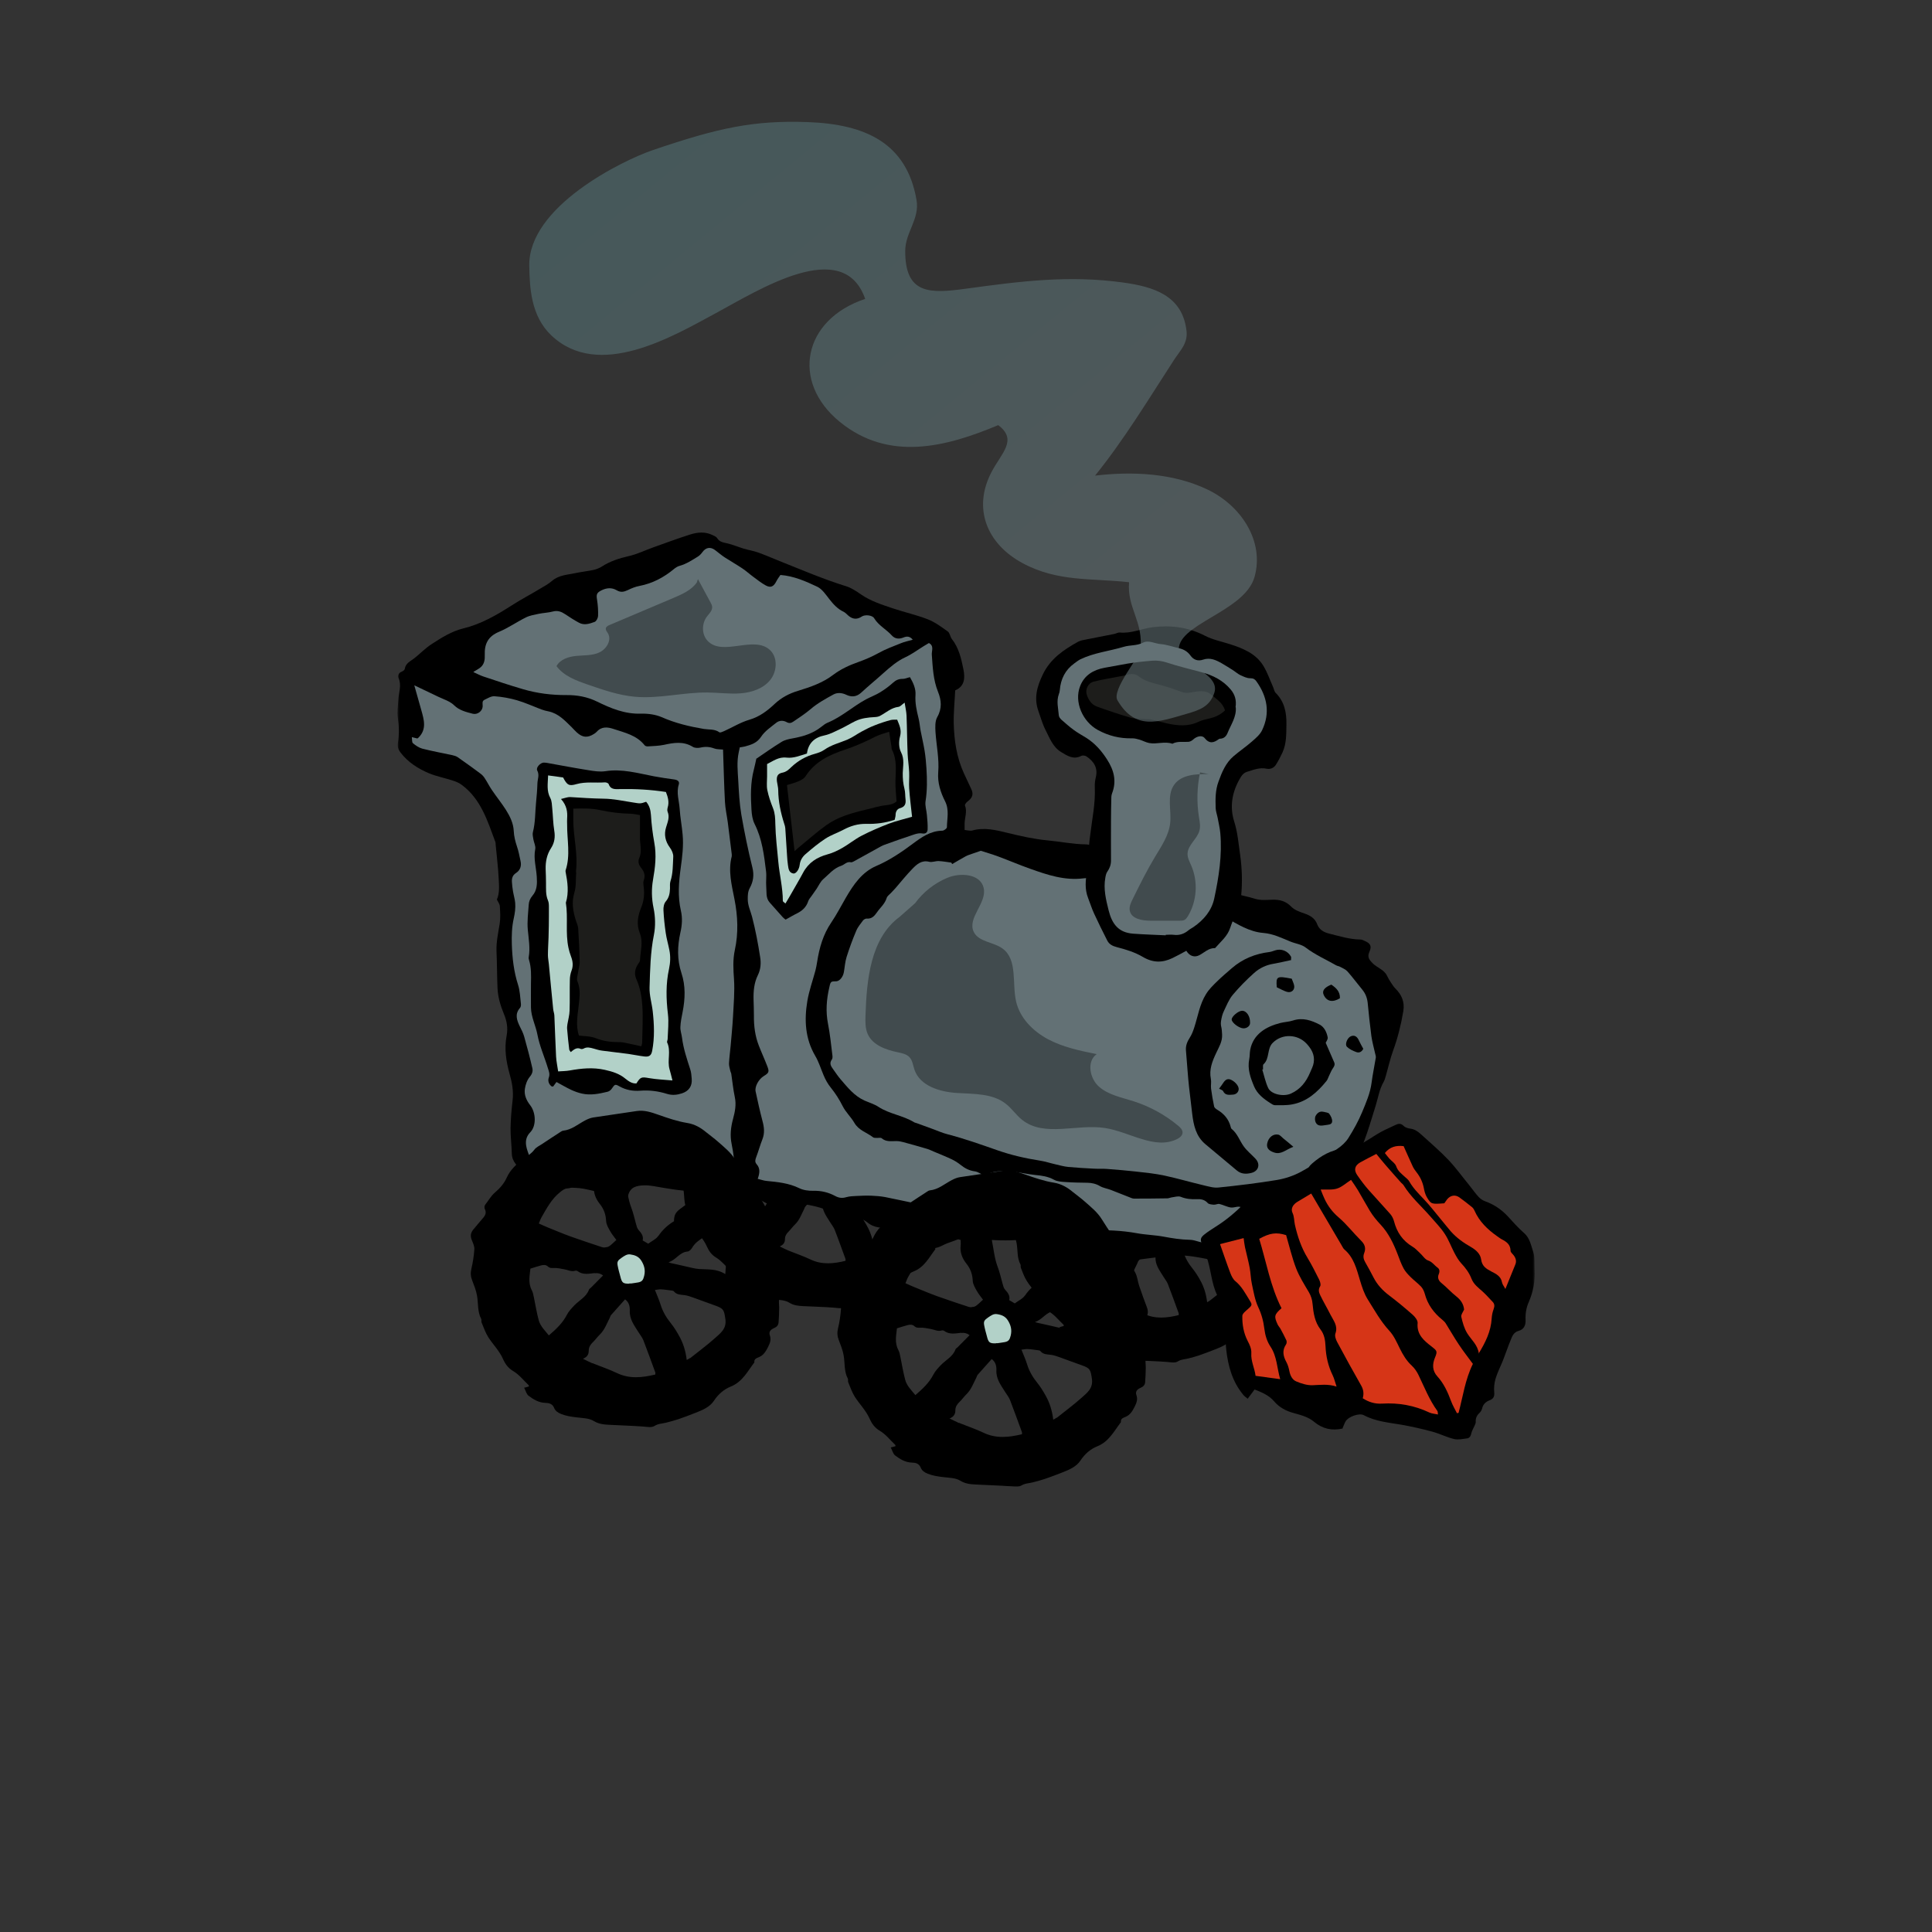 <svg width="1080" height="1080" viewBox="0 0 1080 1080" fill="none" xmlns="http://www.w3.org/2000/svg">
<rect x="0" y="0" width="1080" height="1080" fill="#333333" stroke="none"/>
<mask id="mask0_220_707" style="mask-type:luminance" maskUnits="userSpaceOnUse" x="222" y="5" width="636" height="827">
<path d="M857.72 5.38H222.28V831.02H857.72V5.38Z" fill="white"/>
</mask>
<g mask="url(#mask0_220_707)">
<path d="M405.76 711.6C406.98 711.25 407.68 711.09 408.34 710.89C408.29 710.59 408.34 710.33 408.19 710.18C405.61 707.75 403.33 704.81 400.39 703.04C397.76 701.47 396.29 699.34 395.18 696.86C393.36 692.66 390.07 689.52 387.69 685.72C386.22 683.44 385.36 680.81 384.35 678.32C384.15 677.76 384.4 677 384.15 676.5C382.12 672.7 382.73 668.5 381.97 664.5C381.51 661.92 380.5 659.39 379.54 656.9C378.73 654.92 378.63 653.05 379.13 650.98C379.89 647.69 380.45 644.34 380.65 641C380.75 639.48 379.94 637.81 379.33 636.29C378.52 634.26 378.82 632.49 380.24 630.87C381.66 629.25 382.97 627.58 384.39 625.96C385.76 624.39 387.23 622.92 385.96 620.49C385.66 619.98 385.76 618.87 386.16 618.41C387.83 616.28 389.1 613.85 391.27 612.03C393.7 609.95 395.78 607.57 397.09 604.64C398.86 600.69 401.9 597.8 405.29 595.22C407.32 593.7 409.59 592.49 411.16 590.31C412.02 589.15 413.54 588.44 414.86 587.58C418.1 585.4 421.34 583.33 424.58 581.2C424.93 581 425.29 580.75 425.69 580.69C430.09 580.29 433.28 577.4 436.93 575.42C438.2 574.76 439.56 574.21 440.98 573.95C448.32 572.79 455.71 571.82 463.05 570.66C467 570.05 470.59 571.32 474.14 572.53C479 574.2 483.81 575.92 488.92 576.73C492.56 577.34 495.65 579.11 498.44 581.44C500.42 583.06 502.49 584.53 504.41 586.2C507.6 589.04 510.94 591.62 513.27 595.37C516.56 600.74 520.31 605.85 523.7 611.17C526.08 614.87 528.31 618.67 530.28 622.61C531.29 624.59 531.44 626.97 532.15 629.09C533.36 632.79 534.73 636.43 536.1 640.08C536.86 642.11 536.71 643.88 535.39 645.6C534.28 647.02 534.07 648.54 534.58 650.26C535.14 652.03 535.64 653.8 536.1 655.58C536.35 656.54 536.51 657.61 536.4 658.57C536.15 661.2 535.64 663.84 535.39 666.52C535.24 667.78 535.49 669.15 535.44 670.42C535.39 672.95 535.34 675.54 535.14 678.07C535.04 679.34 534.23 680.3 532.96 680.86C530.93 681.72 530.07 682.89 530.73 684.71C531.54 686.94 530.73 688.66 529.82 690.53C528.76 692.66 527.59 694.68 525.21 695.7C524.05 696.21 522.58 696.56 522.83 698.38C519.34 702.94 516.75 708.31 510.83 710.69C507.39 712.11 504.45 714.54 502.28 717.88C500.15 721.12 496.46 722.59 492.86 724.01C489.97 725.12 487.14 726.24 484.2 727.25C482.17 727.96 480.1 728.47 478.02 729.02C476.05 729.53 474.02 729.47 472.1 730.69C470.48 731.7 468.2 731.15 466.13 730.99C460.41 730.54 454.69 730.43 448.97 730.13C446.24 729.98 443.7 729.78 441.12 728.15C438.74 726.68 435.45 726.68 432.51 726.38C429.83 726.08 427.3 725.67 424.76 724.66C423.09 724 421.77 723.09 421.17 721.57C420.31 719.44 418.54 719.04 416.71 718.99C413.32 718.89 410.63 717.27 408.15 715.34C407.14 714.58 406.78 712.96 405.97 711.39L405.72 711.59L405.76 711.6ZM474.21 634.36C476.34 631.22 479.02 628.84 482.11 626.97C482.21 623.78 482.87 622.51 485.4 620.64C486.87 619.52 488.39 618.41 489.91 617.45C491.07 616.69 492.03 615.88 492.19 614.97C490.67 612.99 489.25 611.37 488.14 609.6C486.67 607.27 484.75 605.75 482.11 604.74C477.1 602.76 471.93 602.66 466.77 602.66C464.09 602.66 461.4 603.77 458.72 604.43C457.56 604.68 457.3 605.59 457.46 606.56C458.37 611.07 458.78 615.78 460.45 619.98C461.51 622.71 462.07 625.45 462.83 628.13C463.13 629.24 463.44 630.56 464.15 631.37C465.57 632.94 466.78 634.46 466.27 636.69C467.33 637.3 468.2 637.8 469.11 638.36C470.93 636.99 473.16 636.03 474.27 634.36H474.22H474.21ZM440.64 699.04C444.79 700.71 449.04 702.13 453.04 704.05C459.57 707.14 466.05 706.43 472.63 704.81C472.63 704.35 472.73 704 472.63 703.75C470.6 698.28 468.68 692.76 466.55 687.34C465.94 685.87 464.83 684.56 464.02 683.19C461.94 679.8 459.46 676.71 459.66 672.3C459.76 670.37 459.41 668.05 457.28 666.53C454.8 669.26 452.47 671.9 450.14 674.53C449.84 674.88 449.74 675.49 449.48 675.95C447.96 678.89 446.9 682.13 444.37 684.51C443.16 685.67 442.14 687.14 440.93 688.36C439.72 689.57 438.8 690.84 438.8 692.61C438.8 694.38 438.14 695.8 435.86 696.76C437.89 697.72 439.25 698.48 440.67 699.04H440.62H440.64ZM449.75 632.18C448.84 630.51 447.68 628.69 447.62 626.91C447.52 623.52 446.46 620.73 444.43 618.15C442.31 615.47 441.14 612.48 441.49 608.98C441.59 607.86 441.49 606.75 441.49 605.23C439.21 606.09 437.24 606.9 435.21 607.56C432.73 608.37 430.6 610.09 427.77 610.19C426.5 610.24 425.14 611.31 424.07 612.17C419.92 615.51 417.44 620.17 414.8 624.73C414.19 625.84 413.79 627.06 413.38 628.02C415.2 628.83 416.67 629.49 418.09 630.09C421.89 631.61 425.63 633.23 429.43 634.6C434.7 636.47 440.01 638.25 445.33 640.02C445.79 640.17 446.34 640.27 446.85 640.22C447.61 640.12 448.52 640.02 449.13 639.61C450.24 638.8 451.26 637.79 452.72 636.47C451.71 635.05 450.54 633.74 449.73 632.22V632.17L449.75 632.18ZM441.86 653.25C438.92 653.6 435.78 654.26 433.05 652.24C432.75 652.04 432.24 651.94 431.94 652.04C430.02 652.65 428.35 651.63 426.57 651.33C424.7 650.98 422.72 650.52 420.85 650.62C419.74 650.62 418.93 650.62 418.12 649.86C417.01 648.8 415.64 649 414.32 649.35C412.7 649.75 411.13 650.31 409.16 650.92C408.81 654.31 407.89 658.11 409.82 661.86C410.38 662.92 410.63 664.19 410.88 665.4C411.74 669.3 412.3 673.3 413.36 677.15C414.17 680.14 416.45 682.32 418.52 684.85C422.22 681.66 425.56 678.57 427.68 674.37C428.59 672.6 430.06 671.08 431.48 669.61C434.01 666.98 437.61 665.36 438.92 661.61C439.07 661.2 439.63 660.9 439.98 660.55C441.96 658.52 443.98 656.55 446.11 654.37C444.64 653.31 443.43 653.1 441.86 653.25ZM490.26 696.56C494.51 693.17 498.92 689.92 502.92 686.33C505.7 683.85 508.94 681.57 508.23 676.71C507.57 672.05 507.42 671.29 502.81 669.72C499.16 668.45 495.57 667.04 491.93 665.77C490.51 665.26 489.04 664.76 487.57 664.56C485.54 664.31 483.47 664.46 482 662.63C481.85 662.43 481.44 662.28 481.19 662.28C479.26 662.03 477.39 661.72 475.47 661.62C474.46 661.57 473.39 661.82 472.38 661.97C473.44 664.65 474.45 666.98 475.22 669.41C476.33 673.01 478.16 676.1 480.53 678.98C482.1 680.96 483.47 683.13 484.68 685.36C486.75 689.01 487.97 693.01 488.53 697.61C489.39 697.1 489.85 696.9 490.25 696.6V696.55L490.26 696.56ZM508.38 651.03C508.38 650.22 508.43 649.41 508.48 648.6C508.53 646.78 508.63 644.95 508.68 643.13C508.68 642.22 508.63 641.31 508.53 640.45C508.38 639.03 508.28 637.66 507.92 636.3C507.62 635.03 507.06 633.82 506.65 632.55C506.19 631.13 505.84 629.66 505.38 627.99C503.31 629 501.99 630.47 500.62 632.04C499.71 633.1 498.59 634.02 497.48 634.77C495.1 636.34 492.72 637.86 491.25 640.49C490.79 641.3 489.83 642.21 489.02 642.31C484.92 642.66 483.05 646.71 479.35 647.73C480.31 648.19 481.22 648.34 482.08 648.49C483.85 648.89 485.62 649.3 487.4 649.65C489.88 650.16 492.31 650.97 494.84 651.12C499.2 651.47 503.65 650.82 508.16 653.7C508.26 652.28 508.31 651.62 508.36 650.97V651.02L508.38 651.03Z" fill="black"/>
<path d="M459.32 658.62C456.18 658.67 455.57 658.22 454.81 654.97C454.35 653.2 453.8 651.43 453.44 649.6C452.98 647.37 453.54 646.76 455.41 645.5C456.78 644.54 458.09 643.58 459.81 643.83C462.09 644.13 464.11 644.84 465.43 647.07C466.95 649.5 467.56 651.93 466.85 654.77C466.34 656.85 465.79 657.71 463.86 658.11C462.65 658.36 461.43 658.46 460.22 658.67H459.31V658.62H459.32Z" fill="white"/>
<path d="M592.07 741.94C593.28 741.59 593.99 741.43 594.65 741.23C594.6 740.93 594.65 740.67 594.5 740.52C591.92 738.09 589.64 735.15 586.7 733.38C584.07 731.81 582.6 729.68 581.48 727.2C579.66 723 576.37 719.86 573.99 716.06C572.52 713.78 571.66 711.15 570.65 708.67C570.45 708.11 570.7 707.35 570.45 706.85C568.42 703.05 569.03 698.85 568.27 694.85C567.82 692.27 566.8 689.74 565.84 687.25C565.03 685.27 564.93 683.4 565.44 681.32C566.2 678.03 566.76 674.68 566.96 671.34C567.06 669.82 566.25 668.15 565.64 666.63C564.83 664.6 565.13 662.83 566.55 661.21C567.97 659.59 569.28 657.92 570.7 656.3C572.07 654.73 573.54 653.26 572.27 650.83C571.97 650.32 572.07 649.21 572.47 648.76C574.14 646.63 575.41 644.2 577.58 642.38C580.01 640.3 582.09 637.92 583.4 634.99C585.17 631.04 588.21 628.15 591.6 625.57C593.63 624.05 595.9 622.84 597.47 620.66C598.33 619.5 599.85 618.79 601.17 617.92C604.41 615.74 607.65 613.67 610.89 611.54C611.24 611.34 611.6 611.08 612 611.03C616.4 610.63 619.6 607.74 623.24 605.76C624.51 605.1 625.87 604.55 627.29 604.29C634.63 603.13 642.02 602.16 649.36 601C653.31 600.39 656.91 601.66 660.45 602.87C665.31 604.54 670.12 606.26 675.23 607.07C678.88 607.68 681.96 609.45 684.75 611.78C686.73 613.4 688.8 614.87 690.72 616.54C693.91 619.38 697.25 621.96 699.58 625.71C702.87 631.08 706.62 636.19 710.01 641.51C712.39 645.21 714.62 649.01 716.59 652.96C717.6 654.93 717.75 657.32 718.46 659.44C719.67 663.14 721.04 666.78 722.41 670.43C723.17 672.46 723.02 674.23 721.7 675.95C720.58 677.37 720.38 678.89 720.89 680.61C721.45 682.38 721.95 684.15 722.41 685.93C722.66 686.89 722.81 687.96 722.71 688.92C722.46 691.55 721.95 694.19 721.7 696.87C721.55 698.14 721.8 699.5 721.75 700.77C721.7 703.3 721.65 705.89 721.45 708.42C721.35 709.69 720.54 710.65 719.27 711.21C717.24 712.07 716.38 713.24 717.04 715.06C717.85 717.29 717.04 719.01 716.13 720.88C715.07 723.01 713.9 725.03 711.52 726.05C710.36 726.56 708.89 726.91 709.14 728.73C705.65 733.29 703.06 738.66 697.14 741.04C693.7 742.46 690.76 744.89 688.58 748.23C686.45 751.47 682.76 752.94 679.16 754.36C676.27 755.47 673.44 756.59 670.5 757.6C668.47 758.31 666.4 758.81 664.32 759.37C662.34 759.88 660.32 759.83 658.4 761.04C656.78 762.05 654.5 761.5 652.43 761.34C646.71 760.88 640.99 760.78 635.27 760.48C632.54 760.33 630 760.13 627.42 758.5C625.04 757.03 621.75 757.03 618.81 756.73C616.13 756.43 613.6 756.02 611.06 755.01C609.39 754.35 608.07 753.44 607.47 751.92C606.61 749.79 604.84 749.39 603.02 749.34C599.63 749.24 596.94 747.62 594.46 745.69C593.45 744.93 593.09 743.31 592.28 741.74L592.03 741.94H592.07ZM660.47 664.7C662.6 661.56 665.28 659.18 668.37 657.31C668.47 654.12 669.13 652.85 671.66 650.98C673.13 649.86 674.65 648.75 676.17 647.79C677.33 647.03 678.3 646.22 678.45 645.31C676.93 643.33 675.51 641.72 674.4 639.94C672.93 637.61 671.01 636.09 668.37 635.08C663.36 633.1 658.19 633 653.03 633C650.35 633 647.66 634.12 644.98 634.77C643.82 635.02 643.56 635.93 643.72 636.9C644.63 641.41 645.04 646.12 646.71 650.32C647.77 653.05 648.33 655.79 649.09 658.47C649.39 659.58 649.7 660.9 650.41 661.71C651.83 663.28 653.04 664.8 652.54 667.03C653.6 667.64 654.46 668.14 655.37 668.7C657.19 667.33 659.42 666.37 660.54 664.7H660.49H660.47ZM626.9 729.38C631.05 731.05 635.3 732.47 639.3 734.39C645.83 737.48 652.31 736.77 658.89 735.15C658.89 734.69 658.99 734.34 658.89 734.09C656.86 728.62 654.94 723.1 652.81 717.68C652.2 716.21 651.09 714.89 650.28 713.53C648.21 710.14 645.72 707.05 645.92 702.64C646.02 700.72 645.67 698.39 643.54 696.87C641.06 699.6 638.73 702.24 636.4 704.87C636.1 705.22 635.99 705.83 635.74 706.29C634.22 709.23 633.16 712.47 630.63 714.85C629.42 716.01 628.4 717.48 627.19 718.7C625.98 719.92 625.07 721.18 625.07 722.96C625.07 724.74 624.41 726.15 622.13 727.11C624.16 728.07 625.52 728.83 626.94 729.39H626.89L626.9 729.38ZM636.07 662.52C635.16 660.85 633.99 659.03 633.94 657.25C633.84 653.86 632.78 651.07 630.75 648.49C628.62 645.81 627.46 642.82 627.81 639.32C627.91 638.21 627.81 637.09 627.81 635.57C625.53 636.43 623.56 637.24 621.53 637.9C619.05 638.71 616.92 640.43 614.09 640.53C612.83 640.58 611.46 641.64 610.4 642.5C606.25 645.84 603.77 650.5 601.13 655.06C600.52 656.17 600.12 657.39 599.71 658.35C601.53 659.16 603 659.82 604.42 660.43C608.22 661.95 611.97 663.57 615.76 664.94C621.03 666.81 626.34 668.59 631.66 670.36C632.12 670.51 632.67 670.62 633.18 670.56C633.94 670.46 634.85 670.36 635.46 669.95C636.57 669.14 637.58 668.13 639.05 666.81C638.04 665.39 636.87 664.08 636.06 662.56V662.51L636.07 662.52ZM628.12 683.59C625.18 683.94 622.04 684.6 619.31 682.58C619.01 682.38 618.5 682.28 618.2 682.38C616.28 682.99 614.61 681.98 612.83 681.67C610.96 681.32 608.98 680.86 607.11 680.96C606 680.96 605.19 680.96 604.38 680.2C603.27 679.14 601.9 679.34 600.58 679.69C598.96 680.1 597.39 680.65 595.42 681.26C595.07 684.65 594.15 688.45 596.08 692.2C596.64 693.26 596.89 694.53 597.14 695.74C598 699.64 598.56 703.64 599.62 707.49C600.43 710.48 602.71 712.66 604.78 715.19C608.48 712 611.82 708.91 613.94 704.71C614.85 702.94 616.32 701.42 617.74 699.95C620.27 697.32 623.87 695.7 625.18 691.95C625.33 691.54 625.89 691.24 626.24 690.89C628.22 688.86 630.24 686.89 632.37 684.71C630.9 683.65 629.69 683.44 628.12 683.59ZM676.52 726.89C680.77 723.5 685.18 720.26 689.18 716.66C691.96 714.18 695.2 711.9 694.49 707.04C693.83 702.38 693.68 701.62 689.07 700.05C685.43 698.78 681.83 697.37 678.19 696.1C676.77 695.59 675.3 695.09 673.83 694.89C671.8 694.64 669.73 694.79 668.26 692.96C668.11 692.76 667.7 692.61 667.45 692.61C665.53 692.36 663.65 692.05 661.73 691.95C660.72 691.9 659.65 692.15 658.64 692.3C659.7 694.98 660.71 697.31 661.48 699.74C662.59 703.34 664.42 706.43 666.79 709.31C668.36 711.29 669.73 713.46 670.94 715.69C673.02 719.34 674.23 723.34 674.79 727.94C675.65 727.43 676.11 727.23 676.51 726.93V726.88L676.52 726.89ZM694.7 681.36C694.7 680.55 694.75 679.74 694.8 678.93C694.85 677.11 694.95 675.28 695 673.46C695 672.55 694.95 671.64 694.85 670.78C694.7 669.36 694.6 667.99 694.24 666.63C693.94 665.37 693.38 664.15 692.98 662.88C692.52 661.46 692.17 659.99 691.71 658.32C689.64 659.33 688.32 660.8 686.95 662.37C686.04 663.43 684.92 664.35 683.81 665.1C681.43 666.67 679.05 668.19 677.58 670.82C677.12 671.63 676.16 672.54 675.35 672.64C671.25 672.99 669.38 677.05 665.68 678.06C666.64 678.52 667.55 678.67 668.41 678.82C670.18 679.22 671.95 679.63 673.72 679.98C676.2 680.49 678.63 681.3 681.16 681.45C685.51 681.8 689.97 681.15 694.47 684.03C694.57 682.61 694.62 681.96 694.67 681.3V681.35L694.7 681.36Z" fill="black"/>
<path d="M645.64 688.96C642.5 689.01 641.89 688.56 641.13 685.31C640.67 683.54 640.12 681.77 639.76 679.94C639.3 677.71 639.86 677.1 641.73 675.84C643.1 674.88 644.41 673.92 646.13 674.17C648.41 674.47 650.43 675.18 651.75 677.41C653.27 679.84 653.88 682.27 653.17 685.11C652.66 687.19 652.11 688.05 650.18 688.45C648.97 688.7 647.75 688.8 646.53 689.01H645.62V688.96H645.64Z" fill="white"/>
<path d="M429.45 673.16C426.72 671.79 424.59 670.32 422.16 669.62C418.11 668.35 416.19 669.42 414.21 673.16C412.44 676.5 409.96 677.57 406.87 675.64C404.14 673.97 401.45 671.79 399.53 669.26C397.91 667.13 396.19 666.22 393.76 666.07C391.73 665.97 389.66 665.87 387.58 665.87C380.04 665.72 372.64 664.3 365.25 663.03C363.53 662.73 361.71 662.57 359.93 662.62C356.03 662.77 352.39 663.43 351.17 668.09C350.82 669.46 349.5 670.32 347.93 669.96C345.3 669.35 342.66 668.69 340.03 667.98C339.27 667.78 338.61 666.92 337.9 666.82C332.48 666.31 327.37 664.19 321.85 664.03C316.58 663.88 311.37 663.02 306.76 659.88C305.24 658.82 303.37 658.06 301.55 657.6C298.87 656.94 296.74 654.21 293.5 655.42C293.15 655.57 292.39 655.17 292.03 654.81C289.35 651.92 286.21 649.39 286.11 644.93C286.01 640.12 285.35 635.36 285.4 630.55C285.5 625.38 285.96 620.17 286.56 615C287.12 609.99 286.26 605.17 284.89 600.41C282.92 593.32 281.8 586.23 283.22 578.88C284.03 574.68 283.32 570.68 281.7 566.83C279.73 562.12 278.31 557.26 278.11 552.19C277.81 545.4 277.86 538.57 277.55 531.78C277.35 526.56 278.51 521.5 279.32 516.43C279.83 513.24 279.62 509.85 279.42 506.61C279.37 505.39 278.41 504.23 277.75 502.86C279.37 499.21 278.97 495.06 278.76 491.01C278.46 484.73 277.65 478.45 277.09 472.22C277.04 471.66 277.09 471.1 276.89 470.6C272.54 458.95 268.89 446.79 258.26 438.85C256.79 437.73 254.97 436.92 253.2 436.37C248.8 434.95 244.19 434.04 239.94 432.32C233.76 429.74 228.09 426.14 223.89 420.67C222.73 419.2 222.12 417.53 222.42 415.4C223.18 410.64 223.08 405.88 222.37 401.07C221.86 397.88 222.52 394.54 222.67 391.24C222.82 387.19 224.64 383.24 222.82 379.13C222.26 377.81 222.67 376.19 224.54 375.48C225.25 375.23 226.16 374.52 226.26 373.96C226.72 370.62 229.6 369.6 231.78 367.83C234.97 365.3 237.86 362.26 241.25 360.08C246.82 356.48 252.39 352.89 259.07 351.27C268.84 348.89 277.55 343.88 286 338.46C291.01 335.22 296.38 332.43 301.49 329.34C303.92 327.87 306.5 326.55 308.58 324.73C312.38 321.44 317.14 321.34 321.64 320.37C324.98 319.66 328.42 319.31 331.72 318.6C333.39 318.25 335.11 317.54 336.58 316.62C341.14 313.68 346.1 312.11 351.36 310.9C356.12 309.83 360.63 307.61 365.28 305.94C372.11 303.51 378.9 300.98 385.78 298.8C389.83 297.53 394.08 297.08 398.18 299.05C399.14 299.51 400.36 299.96 400.86 300.77C402.18 302.95 404.15 303.2 406.38 303.71C409.57 304.42 412.61 305.74 415.75 306.7C418.48 307.51 421.37 307.96 424.05 308.93C428.25 310.45 432.35 312.27 436.56 313.94C448.61 318.75 460.56 323.87 473.01 327.72C475.95 328.63 478.63 330.46 481.21 332.23C486.68 336.03 492.96 338 499.13 340.08C505.61 342.26 512.34 343.73 518.67 346.21C522.67 347.78 526.27 350.46 529.81 353C530.97 353.81 531.13 355.94 532.09 357.2C536.04 362.21 537.36 368.24 538.57 374.22C539.53 379.03 539.28 383.64 533.96 385.92C533.66 392.35 533 398.48 533.15 404.61C533.4 414.13 534.82 423.5 538.82 432.26C540.14 435.15 541.45 437.98 542.82 440.82C544.34 443.86 543.73 445.94 540.84 448.06C540.18 448.57 539.27 449.73 539.42 450.24C540.79 453.68 539.27 457.03 539.22 460.42V463.96C540.84 464.11 542.26 464.57 543.47 464.26C550.36 462.33 556.99 464.06 563.62 465.68C570.86 467.45 578.1 469.07 585.59 469.78C592.78 470.44 599.92 471.96 607.21 472.01C607.87 472.01 608.58 472.21 609.24 472.36C613.39 473.32 614.05 474.03 614.81 478.69C617.8 479.45 620.89 480.36 624.02 481.12C629.34 482.33 634.65 483.65 640.02 484.46C648.22 485.73 656.47 486.69 664.78 487.55C670.05 488.11 675.36 488.01 680.63 488.46C685.59 488.86 686.5 490.03 686.3 494.99C686.2 497.62 686.75 498.64 689.03 499.25C693.23 500.36 697.49 501.17 701.59 502.44C704.78 503.4 707.97 503.05 711.21 502.95C715.31 502.8 718.81 503.71 721.89 506.9C723.76 508.83 726.8 509.84 729.49 510.75C732.63 511.87 735.16 513.48 736.32 516.68C737.53 519.92 740.32 521.24 743.21 521.95C748.88 523.32 754.5 525.14 760.37 525.19C761.18 525.19 761.94 525.54 762.7 525.9C765.99 527.27 766.95 528.79 765.54 531.98C764.22 534.87 765.24 536.34 767.21 538.36C769.74 540.99 773.74 541.96 775.41 545.55C775.97 546.77 776.67 547.93 777.44 549.1C778.25 550.31 779.06 551.63 780.07 552.64C783.61 556.13 785.28 560.14 784.47 565.2C783.2 572.75 781.38 580.14 778.75 587.33C777.13 591.79 776.12 596.45 774.8 601C774.4 602.32 774.09 603.68 773.43 604.85C771.05 608.95 770.39 613.61 769.03 618.02C765.74 628.46 762.9 639.09 757.64 648.82C756.98 650.08 756.68 651.15 757.18 652.67C758.34 656.32 759.1 660.07 758.39 663.97C758.24 664.73 758.29 665.64 758.54 666.4C760.06 670.96 759.3 675.57 758.95 680.17C758.69 683.62 757.99 684.02 754.59 685.03C752.52 685.64 750.49 686.55 748.46 687.41C745.73 688.63 742.94 689.79 740.26 691.21C737.63 692.63 735.04 694.2 732.66 695.97C729.47 698.35 726.64 701.09 723.45 703.52C721.73 704.79 719.65 705.6 717.83 706.71C714.79 708.58 711.86 710.56 708.87 712.43C705.17 714.76 704.01 714.71 702.24 711.42C700.98 709.09 698.39 708.89 696.27 708.33C690.6 706.91 684.83 705.75 679.11 704.63C673.8 703.62 668.43 702.4 663.01 701.95C658.56 701.6 654 702.05 649.54 702.51C642.4 703.27 635.26 704.38 628.13 705.19C623.52 705.7 619.37 705.09 615.78 701.49C614.16 699.87 611.53 699.06 609.25 698.45C603.07 696.83 596.85 695.41 590.57 694.04C585 692.83 579.43 691.91 573.66 692.67C566.02 693.68 558.37 693.48 550.68 692.92C547.74 692.72 544.81 692.92 541.87 693.22C536.15 693.83 533.82 692.71 530.98 687.65C530.12 686.08 529.01 685.27 527.08 685.12C523.38 684.82 519.74 684.82 516.09 685.78C515.18 686.04 514.11 686.24 513.25 685.98C508.24 684.51 503.28 685.17 498.26 685.93C493.5 686.64 488.84 686.69 484.69 683.19C482.92 681.72 480.34 681.16 478.51 679.44C477.8 678.78 476.48 678.73 475.42 678.53C470.71 677.77 465.7 677.77 461.35 676.1C453.75 673.16 445.65 672.91 437.91 670.88C436.19 670.42 434.01 671.44 432.09 672C430.93 672.3 429.91 673.06 429.31 673.37L429.41 673.12L429.45 673.16Z" fill="black"/>
<path d="M685.73 727.2C686.39 726.85 686.94 726.29 687.15 726.44C687.66 726.74 687.96 727.3 688.36 727.81C687.96 728.06 687.5 728.67 687.25 728.57C686.74 728.37 686.34 727.81 685.73 727.2Z" fill="black"/>
<path d="M532.18 483.08C534.71 481.61 537.24 480.09 539.82 478.68C540.38 478.33 541.03 478.12 541.69 477.87C543.66 477.16 545.64 476.5 548.27 475.59C550.9 476.45 554.45 477.46 557.89 478.73C563.92 480.96 569.79 483.49 575.81 485.62C585.48 489.06 595.1 492.35 605.78 490.99C611 490.33 616.31 491.8 621.42 493.27C627.45 494.99 633.47 496.82 639.39 498.89C646.58 501.42 653.72 504.16 660.8 507.04C665.71 509.07 670.98 509.12 676.04 509.77C679.33 510.23 682.22 511.09 685.15 512.81C691.73 516.71 698.52 520.92 706.21 521.52C711.78 521.98 716.34 524.31 721.2 526.28C724.09 527.5 727.53 527.85 729.86 529.67C735.13 533.72 741.15 536.31 746.87 539.6C747.58 540.01 748.44 540.06 749.15 540.46C750.57 541.22 752.19 541.88 753.2 542.99C756.09 546.23 758.67 549.78 761.45 553.12C763.27 555.3 764.23 557.73 764.54 560.56C765.15 566.79 765.8 573.02 766.61 579.2C767.07 582.44 767.98 585.63 768.69 588.82C768.84 589.63 769.2 590.44 769.09 591.2C768.33 595.91 767.32 600.57 766.71 605.33C765.95 611.15 763.62 616.42 761.44 621.69C759.37 626.7 756.63 631.57 753.75 636.17C752.28 638.5 750 640.58 747.67 642.15C740.99 646.66 734.25 651.22 727.17 655.07C723.07 657.3 718.31 658.87 713.7 659.63C702.91 661.4 692.03 662.72 681.15 663.83C678.42 664.13 675.48 663.22 672.69 662.56C665.4 660.84 658.16 658.71 650.87 657.14C645.81 656.07 640.64 655.52 635.48 654.96C629.91 654.35 624.34 653.84 618.72 653.44C616.29 653.24 613.86 653.44 611.48 653.29C606.67 653.04 601.91 652.78 597.15 652.33C594.72 652.08 592.39 651.42 590.01 650.86C587.07 650.2 584.24 649.24 581.25 648.78C573.1 647.51 565.2 645.69 557.41 642.96C548.3 639.77 539.18 636.53 529.82 634.1C526.78 633.34 523.9 632.02 520.96 630.96C518.12 629.95 515.29 628.88 512.5 627.87C511.99 627.67 511.39 627.62 510.93 627.31C504.7 623.51 497.21 622.75 491.08 618.75C488.7 617.18 485.86 616.37 483.23 615.2C477.51 612.62 473.81 607.86 469.86 603.3C468.34 601.53 467.07 599.55 465.71 597.68C464.5 596.01 463.43 594.39 465.05 592.21C465.51 591.55 465.4 590.34 465.25 589.42C464.54 583.7 463.98 577.97 462.87 572.35C461.5 565.46 462.01 558.73 463.58 551.99C463.83 550.93 463.98 549.61 464.69 549C465.3 548.44 466.62 548.65 467.63 548.54C469.45 548.34 471.28 546.06 471.73 543.42C472.24 540.58 472.39 537.7 473.25 534.96C474.82 530 476.59 525.13 478.62 520.37C479.48 518.24 481.05 516.42 482.42 514.55C482.88 513.99 483.84 513.44 484.49 513.49C487.28 513.75 488.79 512.07 490.16 510.1C491.98 507.42 494.61 505.34 495.63 502.05C495.98 500.83 497.35 499.97 498.26 498.96C498.97 498.15 499.73 497.44 500.44 496.63C503.63 492.93 506.72 489.08 510.11 485.59C512.54 483.11 515.22 480.68 519.43 481.74C521.05 482.15 522.92 481.28 524.7 481.34C527.08 481.44 529.41 481.9 531.79 482.2C531.94 482.5 532.14 482.76 532.3 483.06H532.15L532.18 483.08Z" fill="#637175"/>
<path d="M749.17 660.35C750.59 661.92 749.78 663.54 749.27 665.06C748.56 667.24 748.46 669.21 749.37 671.39C750.13 673.21 750.18 675.34 750.58 677.62C747.8 678.74 745.36 679.9 742.78 680.66C733.87 683.34 726.22 688.51 718.33 693.12C716.1 694.39 713.67 695.3 711.39 696.51C708.5 698.08 705.62 699.6 702.99 701.52C701.22 702.78 699.9 702.53 698.08 701.87C691.65 699.64 685.17 697.56 678.49 696.25C674.79 695.49 671.15 694.32 667.45 693.36C666.69 693.16 665.88 693.11 665.07 693.06C660.11 692.96 655.3 692.2 650.44 691.29C645.53 690.38 640.42 690.28 635.5 689.37C626.94 687.8 618.34 687.55 609.73 687.7C602.95 687.8 596.47 686.08 589.88 684.71C586.69 684.05 583.45 683.44 580.31 682.63C576.21 681.57 572.16 680.35 568.06 679.19C564.26 678.13 560.52 676.86 556.67 675.95C552.97 675.04 549.13 674.53 545.38 673.72C540.37 672.66 535.36 672.86 530.34 673.62C524.11 674.53 518.04 673.97 512.01 672.76C506.24 671.6 500.52 670.28 494.75 669.16C492.22 668.7 489.64 668.5 487.06 668.4C484.33 668.3 481.59 668.4 478.81 668.55C476.88 668.65 474.96 668.7 473.14 669.21C470.86 669.92 468.84 669.66 466.86 668.55C463.06 666.52 459.06 665.56 454.66 665.66C452.03 665.71 449.09 665.36 446.76 664.19C440.94 661.35 434.71 660.74 428.43 660.14C426.86 659.99 425.29 659.38 423.57 658.98C424.63 655.94 425.14 653.21 422.91 650.73C421.9 649.57 422.15 648.3 422.71 646.88C423.98 643.59 424.89 640.14 426.2 636.85C427.57 633.36 427.16 630.01 426.2 626.52C424.78 621.1 423.57 615.63 422.4 610.16C421.79 607.43 424.12 603.27 426.91 601.55C429.85 599.73 430.15 599.17 428.88 595.93C427.41 592.08 425.69 588.38 424.22 584.59C422.09 579.17 421.38 573.55 421.44 567.72C421.44 564.73 421.34 561.69 421.24 558.7C421.14 553.99 421.54 549.38 423.67 545.08C425.24 541.89 425.49 538.39 424.94 535.1C423.78 527.55 422.36 520.01 420.43 512.56C419.57 509.27 418 506.18 418 502.68C418 500.5 418 498.48 419.16 496.35C421.08 492.86 421.64 489.16 420.58 484.9C418.15 475.12 416.12 465.25 414.4 455.32C413.34 449.04 413.03 442.61 412.68 436.23C412.38 431.06 411.82 425.85 412.93 420.68C413.13 419.77 413.34 418.81 413.54 417.79C414.55 417.59 415.51 417.53 416.43 417.28C419.92 416.32 423.16 415.36 425.49 411.81C427.51 408.72 430.91 406.44 433.89 404.06C435.56 402.69 437.79 402.59 439.71 403.66C441.18 404.47 442.29 404.22 443.51 403.36C446.75 401.13 450.09 399 453.13 396.42C456.93 393.13 461.48 390.65 465.89 388.22C468.02 387.06 470.6 387.21 473.03 388.37C475.97 389.79 478.75 389.59 481.33 387.26C485.43 383.46 489.79 379.92 493.94 376.17C497.74 372.78 501.49 369.53 506.19 367.36C509.78 365.69 513.08 363.21 516.47 361.13C517.38 360.57 518.34 360.02 519.26 359.46C522.25 360.98 520.78 363.82 520.88 365.84C521.39 372.93 521.64 379.97 524.37 386.76C526.24 391.37 526.7 396.03 523.91 400.89C522.64 403.17 522.79 406.46 522.95 409.3C523.46 416.8 525.08 424.19 524.47 431.74C524.02 437.51 525.79 442.98 528.32 447.95C530.75 452.81 529.38 457.62 529.33 462.44C529.33 463.15 527.66 464.36 526.75 464.36C520.12 464.46 515.15 468.01 510.19 471.7C503.81 476.46 497.28 480.87 489.89 484.06C481.84 487.5 477.08 494.54 472.83 501.84C470.15 506.45 467.72 511.21 464.73 515.62C460.12 522.36 458 529.85 456.78 537.75C456.53 539.37 456.22 540.99 455.82 542.56C454.3 548.23 452.28 553.8 451.31 559.58C449.54 570.16 450.05 580.55 455.71 590.22C457.69 593.56 458.85 597.41 460.37 601.01C461.43 603.54 462.7 605.87 464.47 608.05C467 611.19 469.23 614.68 471.05 618.33C472.82 621.82 475.71 624.41 477.58 627.65C480.06 631.96 484.62 633.07 488.11 635.8C488.67 636.2 489.68 636.05 490.49 636.1C491.3 636.15 492.36 635.85 492.87 636.3C495.35 638.43 498.24 637.87 501.07 637.87C502.39 637.87 503.75 638.12 505.02 638.48C509.48 639.69 513.98 640.96 518.44 642.28C519.76 642.69 520.97 643.34 522.24 643.85C525.48 645.22 528.82 646.53 532.01 648.05C533.73 648.86 535.4 649.92 536.87 651.09C539.25 653.01 541.73 654.38 544.92 654.79C546.79 655.04 548.56 656.41 550.44 657.32C554.8 654.33 559.86 654.53 564.82 654.84C569.43 655.14 573.98 656.36 578.59 656.81C582.29 657.16 585.83 657.62 589.22 659.49C591.04 660.5 593.42 660.61 595.6 660.76C599.7 661.06 603.8 661.11 607.9 661.17C610.38 661.22 612.66 661.73 614.89 663.04C616.71 664.1 618.99 664.41 620.97 665.17C624.41 666.49 627.81 667.85 631.25 669.22C632.11 669.57 633.07 670.03 633.93 670.03C640.16 670.03 646.33 669.98 652.56 669.88C653.32 669.88 654.08 669.48 654.84 669.37C656.56 669.17 658.54 668.46 660.01 669.02C663 670.23 665.93 670.49 669.12 670.34C671.3 670.24 673.42 670.59 675.09 672.47C675.75 673.23 677.32 673.33 678.48 673.43C679.54 673.53 680.71 672.82 681.67 673.03C683.9 673.54 685.97 674.75 688.15 675.01C690.33 675.26 692.6 673.54 694.78 675.47C695.29 675.93 696.4 676.13 697.06 675.98C701.11 674.87 705.26 675.83 709.31 675.78C714.42 675.78 718.88 674.11 723.43 672.64C727.38 671.38 731.03 669.1 734.77 667.27C739.53 664.94 744.24 662.51 749.1 660.08L749.15 660.38L749.17 660.35Z" fill="#637175"/>
<path d="M404.19 419.17C404.54 429.15 404.75 438.72 405.25 448.24C405.45 452.04 406.31 455.79 406.82 459.59C407.58 465.51 408.34 471.49 409.05 477.47C409.05 477.88 409.1 478.33 409.05 478.69C406.92 486.84 409.05 494.79 410.57 502.64C412.44 512.16 412.85 521.58 410.77 531.11C409.61 536.53 409.91 541.9 410.31 547.37C410.77 554.31 410.11 561.35 409.75 568.34C409.45 573.81 408.89 579.23 408.43 584.65C408.13 587.94 407.67 591.18 407.52 594.48C407.47 595.9 407.98 597.32 408.28 598.79C408.38 599.3 408.74 599.8 408.79 600.31C409.45 604.67 409.85 609.02 410.76 613.27C411.67 617.47 410.86 621.47 409.8 625.38C408.53 630.09 407.98 634.65 408.99 639.51C410.05 644.52 410.46 649.69 411.22 655.36C408.59 654.7 406.26 654.04 403.93 653.54C402.46 653.24 400.99 652.88 399.53 652.93C390.92 653.13 382.22 654.09 373.66 653.49C365 652.88 355.89 652.58 347.99 648.58C341.61 645.34 335.33 645.95 328.8 646.66C327.58 646.81 326.37 646.76 325.1 646.86C322.42 647.06 319.73 647.32 317 647.47C314.42 647.62 311.79 647.82 309.2 647.67C304.85 647.42 300.54 646.86 295.94 646.4C295.33 644.48 294.42 642.45 294.12 640.37C293.71 637.63 294.22 635.2 296.45 632.92C299.89 629.38 299.64 621.98 296.35 617.78C294.22 615.05 292.91 612.01 293.41 608.66C293.76 606.33 294.63 603.8 296.09 602.02C297.46 600.45 297.96 598.88 297.61 597.21C296.24 591.23 294.67 585.31 293 579.38C292.44 577.45 291.48 575.58 290.57 573.76C288.9 570.27 287.63 566.87 290.72 563.38C291.18 562.87 291.28 561.81 291.18 561C290.77 557.51 290.67 553.86 289.61 550.57C287.23 543.17 286.37 535.63 286.12 527.98C285.97 523.12 286.12 518.1 287.18 513.44C287.84 510.45 288.24 507.62 287.99 504.68C287.79 502.5 287.13 500.42 286.77 498.25C286.47 496.48 286.26 494.7 286.16 492.93C286.06 490.9 286.57 489.23 288.44 488.02C290.87 486.45 291.63 484.02 290.97 481.23C290.36 478.55 289.91 475.81 289 473.23C288.04 470.34 287.33 467.56 287.18 464.47C286.98 460.16 285.05 456.27 282.78 452.67C280.35 448.87 277.51 445.38 274.98 441.63C273.51 439.5 272.4 437.17 270.98 435.05C270.42 434.14 269.66 433.28 268.8 432.62C264.55 429.43 260.24 426.34 255.89 423.3C255.03 422.69 253.92 422.39 252.85 422.14C247.23 420.93 241.61 419.91 236.04 418.49C234.17 417.98 232.34 416.72 230.83 415.45C230.22 414.94 230.42 413.47 230.22 412.06C231.59 412.36 232.45 412.62 233.31 412.82C233.56 412.62 233.77 412.52 233.97 412.31C238.63 407.65 237.01 402.33 235.54 397.07C234.27 392.66 233.01 388.21 231.59 383.09C236.55 385.42 240.8 387.49 245.06 389.52C246.07 389.98 247.03 390.43 248.05 390.84C250.18 391.75 252.2 392.61 253.92 394.33C256.7 397.06 260.55 398.03 264.3 398.99C266.93 399.65 269.72 397.47 269.82 394.84C269.87 393.47 269.26 391.95 270.83 391.19C272.65 390.33 274.63 389.06 276.45 389.21C280.65 389.51 284.91 390.27 288.96 391.44C293.67 392.81 298.12 394.89 302.73 396.61C304 397.07 305.31 397.42 306.63 397.67C312.2 398.83 315.79 402.84 319.59 406.53C320.55 407.49 321.46 408.56 322.48 409.47C325.62 412.31 328.4 412.56 331.95 410.33C332.51 409.98 333.11 409.57 333.57 409.07C336.3 405.98 339.7 406.39 342.99 407.5C349.27 409.58 355.9 410.99 360.36 416.62C360.71 417.08 361.58 417.28 362.23 417.23C365.22 417.03 368.25 416.98 371.14 416.37C376.66 415.16 382.03 414.24 387.29 417.49C388.4 418.2 390.28 418.2 391.64 417.89C394.27 417.28 396.7 417.43 399.28 418.4C400.75 418.96 402.47 418.81 404.19 419.01V419.21V419.17Z" fill="#637175"/>
<path d="M264.61 375.61C266.08 374.7 267.5 373.99 268.71 372.98C270.79 371.21 271.09 368.57 270.99 366.19C270.74 359.91 272.86 355.71 278.99 353.17C284.2 350.99 288.91 347.65 294.03 345.12C296.16 344.06 298.69 343.65 301.07 343.14C303.75 342.58 306.49 342.53 309.12 341.82C311.8 341.11 313.88 341.97 316.01 343.39C318.49 345.06 321.02 346.68 323.65 348.1C326.59 349.72 329.62 348.66 332.41 347.64C333.37 347.29 334.28 345.46 334.33 344.3C334.43 341.31 334.23 338.32 333.77 335.39C333.26 332.35 333.52 331.39 336.1 330.07C338.99 328.6 341.92 328.3 344.76 329.97C346.99 331.29 348.81 330.88 350.94 329.87C353.02 328.86 355.19 327.95 357.47 327.54C364.81 326.12 371.09 322.78 376.76 318.07C377.67 317.31 378.79 316.6 379.95 316.3C383.7 315.24 386.89 313.11 390.13 311.13C391.09 310.52 391.95 309.61 392.61 308.7C394.48 306.07 397.01 305.51 399.65 307.44C401.52 308.81 403.24 310.38 405.22 311.64C408.41 313.71 411.75 315.59 414.94 317.72C417.07 319.14 418.99 320.91 421.07 322.43C423.35 324.1 425.63 325.97 428.11 327.29C430.89 328.76 432.51 327.9 434.03 324.86C434.64 323.64 435.5 322.58 436.26 321.41C443.65 321.97 450.34 324.9 456.87 327.99C459.6 329.31 461.63 332.4 463.65 334.98C465.88 337.82 468.21 340.4 471.55 341.97C472.76 342.53 473.62 343.74 474.74 344.55C477.02 346.27 479.35 346.27 481.73 344.65C483.45 343.49 487.6 343.79 488.67 345.61C491.15 349.71 495.45 351.79 498.54 355.23C500.26 357.16 502.64 357.36 504.97 356.39C506.94 355.58 508.56 355.58 510.24 357.6C507.76 358.31 505.53 358.76 503.46 359.63C499.31 361.3 495 362.87 491.11 365.05C487.36 367.13 483.52 368.75 479.57 370.17C474.66 371.89 470 374.07 465.8 377.21C459.93 381.72 453.04 384.05 446.11 386.18C441.2 387.65 436.85 389.93 433 393.52C429 397.32 424.6 400.66 418.93 402.33C414.02 403.75 409.51 406.58 404.75 408.71C403.94 409.06 402.62 409.67 402.17 409.37C399.49 407.44 396.4 407.95 393.51 407.5C385.41 406.13 377.51 404.26 369.92 400.91C366.43 399.39 362.17 398.84 358.28 398.94C349.27 399.24 341.42 395.95 333.67 392.15C328.25 389.52 322.58 388.5 316.66 388.55C308.41 388.6 300.26 387.59 292.36 385.26C284.87 383.08 277.48 380.6 270.08 378.12C268.31 377.51 266.64 376.6 264.81 375.79L264.66 375.59L264.61 375.61Z" fill="#637175"/>
<path d="M750.54 798.56C744.67 799.88 739.35 798.81 734.54 794.76C731.35 792.08 727.3 791.06 723.35 789.95C719.05 788.79 715.2 786.86 712.26 783.37C709.42 780.03 705.53 778.36 701.32 776.73C700.11 778.35 698.94 779.97 697.47 781.9C696.51 781.09 695.65 780.53 694.99 779.72C688.91 772.38 686.49 763.66 685.47 754.4C684.91 749.18 684.81 744.07 685.62 738.85C685.88 737.33 684.91 735.41 684.1 733.94C682.73 731.56 681.31 729.23 681.11 726.39C681.11 725.73 680.91 725.02 680.6 724.41C677.01 717.37 677.06 709.27 674.27 701.97C673.46 699.94 672.85 697.82 671.99 695.79C670.88 693 670.93 691.94 673.26 690.07C675.29 688.45 677.51 687.08 679.69 685.66C685.51 682.01 690.68 677.61 695.54 672.75C698.73 669.56 702.88 667.63 707.24 666.27C714.28 664.04 721.26 661.56 728.25 659.18C730.12 658.52 731.39 657.51 731.09 655.33C730.79 653.15 732.1 651.58 733.52 650.37C738.48 646.06 743.95 642.87 750.68 642.16C753.26 641.91 755.84 641.35 758.32 640.59C760.09 640.03 761.76 638.97 763.38 638.01C766.32 636.29 769.1 634.31 772.09 632.69C774.47 631.37 777.05 630.36 779.48 629.14C781.2 628.33 782.77 627.52 784.59 629.34C785.45 630.25 787.02 630.76 788.34 630.91C791.33 631.26 793.3 633.14 795.33 634.96C800.19 639.37 805.2 643.67 809.71 648.43C813.91 652.89 817.56 657.95 821.45 662.71C823.17 664.84 824.74 667.12 826.56 669.09C827.52 670.15 828.89 671.06 830.21 671.52C835.07 673.29 839.22 676.03 842.77 679.83C845.76 683.02 848.59 686.36 851.88 689.2C855.22 692.04 855.78 696.09 857.05 699.68C858.11 702.82 857.66 706.52 857.86 709.96C858.21 716.19 857.05 722.22 854.57 727.89C853.15 731.13 852.65 734.37 852.8 737.87C852.95 740.81 851.84 743.19 848.95 743.95C846.01 744.76 845.3 747.09 844.39 749.32C842.87 752.97 841.66 756.71 840.19 760.41C838.82 763.85 837.1 767.14 836.04 770.64C835.33 773.07 835.03 775.81 835.28 778.29C835.53 780.67 834.77 781.99 832.75 782.75C830.52 783.61 829.05 784.98 828.5 787.36C828.3 788.22 827.74 789.18 827.08 789.79C825.56 791.21 824.8 792.78 824.95 794.85C825 795.56 824.55 796.37 824.24 797.08C823.68 798.45 822.82 799.71 822.52 801.13C822.17 802.6 821.66 803.86 820.09 804.07C817.66 804.37 815.08 804.98 812.8 804.42C808.65 803.41 804.7 801.38 800.55 800.27C794.88 798.75 789.11 797.43 783.34 796.42C776.2 795.21 768.96 794.6 762.38 791.1C759.8 789.73 753.72 791.91 752.2 794.54C751.59 795.61 751.19 796.77 750.58 798.19L750.53 798.54L750.54 798.56Z" fill="black"/>
<path d="M803.85 790.71C802.03 790.3 800.36 790.25 798.99 789.59C790.64 785.64 781.83 784.07 772.61 784.63C768.61 784.88 765.06 783.77 761.78 781.64C762.49 779.16 762.24 776.88 760.92 774.55C756.31 766.5 751.86 758.34 747.45 750.14C746.74 748.77 746.03 746.8 746.49 745.48C748.06 741.17 745.43 738.24 743.76 734.95C741.94 731.3 739.81 727.76 738.04 724.06C737.28 722.49 736.77 720.92 737.99 719C738.5 718.19 737.94 716.37 737.38 715.25C735.35 711.2 733.33 707.15 731 703.3C727.46 697.52 725.33 691.19 723.86 684.66C723.35 682.43 723.56 680.15 722.49 677.93C721.43 675.6 722.84 673.27 725.22 671.85C727.9 670.23 730.54 668.66 732.97 667.19C738.74 677.02 744.36 686.54 749.93 696.06C750.44 696.87 750.79 697.83 751.5 698.44C756.87 703 758.38 709.53 760.26 715.76C761.37 719.46 762.54 723.1 764.56 726.35C768.36 732.38 771.75 738.6 776.66 743.92C779.19 746.65 780.81 750.35 782.48 753.75C784.25 757.34 786.23 760.69 789.26 763.47C790.73 764.84 791.94 766.61 792.85 768.43C796.19 775.32 798.98 782.51 803.53 788.79C803.78 789.14 803.68 789.8 803.83 790.72L803.85 790.71Z" fill="#D63517"/>
<path d="M814.48 790.05C813.37 787.82 812.05 785.64 811.19 783.31C809.32 778.3 807.19 773.48 803.55 769.48C800.56 766.24 800.61 762.54 802.23 758.74C803.65 755.4 803.19 754.99 800.46 752.86C796.16 749.57 791.85 746.13 792.46 739.59C792.61 738.12 790.99 736.1 789.67 734.93C785.37 731.13 780.96 727.49 776.41 724.04C772.87 721.36 769.93 718.22 767.86 714.21C766.34 711.32 764.82 708.39 763.15 705.55C762.19 703.88 761.88 702.31 762.59 700.49C763.65 697.81 763 695.63 760.82 693.5C756.57 689.3 752.87 684.44 748.31 680.53C744.87 677.59 742.34 674.25 740.46 670.25C739.7 668.68 739.09 667.01 738.28 664.98C741.57 664.83 744.71 665.28 747.39 664.42C750.12 663.56 752.4 661.38 755.24 659.56C756.45 661.33 757.87 663.31 759.09 665.34C761.32 669.09 763.39 672.94 765.67 676.73C767.44 679.67 769.57 682.25 771.95 684.78C776.25 689.44 778.99 695.16 781.27 701.09C782.28 703.77 783.25 706.51 784.61 709.04C785.57 710.81 786.99 712.33 788.41 713.75C790.33 715.68 792.56 717.3 794.43 719.27C795.39 720.34 796.05 721.8 796.46 723.22C798.03 729.2 801.47 733.86 806.13 737.65C806.84 738.26 807.6 738.92 808.11 739.68C810.59 743.63 812.87 747.68 815.45 751.53C817.93 755.28 820.72 758.82 823.35 762.42C819.05 771.13 817.78 780.65 815.35 789.82C815.05 789.87 814.69 789.92 814.39 789.97L814.49 790.02L814.48 790.05Z" fill="#D63517"/>
<path d="M826.69 756.72C826.13 751.86 822.44 748.97 820.16 745.27C818.49 742.54 817.58 739.24 816.87 736.1C816.62 734.94 817.83 733.47 818.44 732.05C818.14 728.96 816.57 726.63 814.04 724.66C811.15 722.38 808.72 719.6 805.84 717.27C804.07 715.85 803.46 714.18 804.27 712.26C804.93 710.69 804.73 709.42 803.61 708.61C801.79 707.34 800.67 705.37 798.3 704.61C796.58 704.05 795.36 701.93 793.84 700.56C792.47 699.3 791.16 697.78 789.54 696.86C784.07 693.57 780.83 688.81 779.26 682.68C778.86 681.16 778.05 679.59 776.98 678.42C773.03 673.91 768.88 669.56 764.93 665.05C762.7 662.47 760.63 659.73 758.7 656.9C756.67 653.96 757.33 651.53 760.42 649.76C763.26 648.14 766.19 646.72 769.38 645.05C771.1 647.13 772.77 649.25 774.55 651.28C777.38 654.57 780.32 657.87 783.21 661.11C783.67 661.62 784.33 662.02 784.63 662.58C788.68 669.16 794.55 674.23 799.57 680C802.3 683.19 805.34 686.23 807.62 689.72C809.8 693.01 811.16 696.81 812.99 700.3C814.05 702.33 815.22 704.4 816.74 706.08C819.22 708.71 821.3 711.5 822.61 714.89C823.83 717.98 826.41 719.85 828.74 721.93C830.77 723.75 832.54 725.83 834.41 727.75C835.63 729.02 835.47 730.33 834.92 731.9C834.31 733.52 833.96 735.29 833.86 737.02C833.45 744.31 830.32 750.54 826.52 756.72H826.72H826.69Z" fill="#D63517"/>
<path d="M718.95 690.43C720.77 696.66 722.24 702.99 724.52 708.97C726.34 713.63 729.08 717.99 731.66 722.34C732.87 724.42 733.53 726.49 733.73 728.87C734.19 733.94 734.95 739 738.19 743.2C740.32 745.93 740.82 749.23 740.97 752.52C741.22 758.24 742.44 763.61 744.97 768.78C745.83 770.55 746.29 772.58 747.15 775.11C742.34 773.54 738.04 774.2 733.73 774.35C730.69 774.45 727.45 773.44 724.62 772.22C722.49 771.36 721.33 769.13 720.82 766.7C720.47 764.88 719.96 762.95 719.05 761.33C717.28 758.04 716.62 754.9 718.9 751.55C719.3 750.99 719.36 749.88 719.1 749.27C718.09 747.04 716.92 744.91 715.76 742.74C715.3 741.93 714.6 741.22 714.19 740.36C712.11 735.85 712.32 734.84 716.37 731.3C710.19 719.14 707.91 705.57 703.91 692.51C709.78 689.27 713.43 688.71 718.9 690.43H718.95Z" fill="#D63517"/>
<path d="M807.35 672.7C807.96 671.79 808.41 671.13 808.92 670.47C810.74 668.19 813.43 667.68 815.75 669.31C818.18 671.03 820.51 672.91 822.84 674.78C823.45 675.29 823.96 676.05 824.26 676.76C826.94 682.84 831.5 687.24 836.82 690.99C837.73 691.6 838.59 692.31 839.55 692.81C842.23 694.18 844.36 695.75 844.41 699.19C844.41 700.1 845.62 700.96 846.23 701.82C847.34 703.34 847.85 705.01 847.09 706.83C845.32 711.24 843.55 715.64 841.52 720.55C840.71 718.98 839.85 718.02 839.65 716.9C839.04 713.41 836.26 712.09 833.68 710.77C830.79 709.25 828.47 707.83 827.96 704.03C827.56 700.99 825.13 698.76 822.44 697.19C818.14 694.76 814.14 691.92 810.9 688.22C809.08 686.14 807.46 683.97 805.69 681.89C802.45 677.99 799.36 673.94 795.87 670.29C792.93 667.2 789.95 664.21 787.82 660.46C787.26 659.45 786.2 658.64 785.29 657.83C783.42 656.11 781.39 654.64 780.48 651.95C779.87 650.23 777.9 649.06 776.58 647.59C775.77 646.68 775.06 645.67 774.15 644.55C776.94 641.06 780.53 640.19 784.63 640.7C786.35 644.5 787.97 648.25 789.69 651.94C790.25 653.16 791.06 654.32 791.92 655.39C793.9 657.92 795.21 660.71 795.87 663.85C796.22 665.72 796.68 667.65 797.64 669.27C800.02 673.22 800.27 673.17 807.26 672.66H807.36L807.35 672.7Z" fill="#D63517"/>
<path d="M682.14 695.44C686.5 694.32 690.7 693.26 695.2 692.1C695.45 693.82 695.6 695.55 695.96 697.22C696.82 701.07 697.88 704.92 698.59 708.77C699.15 711.71 699.15 714.75 699.8 717.69C700.76 722.09 701.47 726.65 703.34 730.65C705.21 734.6 706.28 738.6 706.78 742.81C707.24 746.46 708.25 749.85 710.22 752.79C713.86 758.26 713.81 764.69 715.64 770.97C710.88 770.31 706.48 769.7 701.87 769.1C701.36 764.84 699.19 760.95 699.49 756.44C699.64 753.96 698.58 751.73 697.41 749.5C695.18 745.2 694.37 740.38 694.47 735.62C694.47 734.3 696.34 732.88 697.61 731.77C699.99 729.69 700.09 729.34 698.62 727.01C696.24 723.21 694.22 719.16 690.62 716.22C689.3 715.16 688.44 713.38 687.79 711.71C685.76 706.39 683.94 700.97 682.02 695.5L682.12 695.45L682.14 695.44Z" fill="#D63517"/>
<path d="M721.58 536.72C718.29 537.43 715.1 538.19 711.91 538.75C707.76 539.41 704.01 541.23 701.03 543.92C696.78 547.72 692.73 551.82 689.08 556.18C686.9 558.81 685.59 562.21 684.07 565.4C683.31 566.97 682.91 568.74 682.6 570.52C682.4 571.68 682.4 572.95 682.7 574.06C683.05 575.48 683.05 576.85 683.16 578.32C683.36 582.27 681.39 585.31 679.87 588.6C677.69 593.21 675.82 597.82 676.88 603.14C677.23 604.86 676.78 606.68 676.98 608.46C677.44 611.85 677.99 615.2 678.7 618.54C678.85 619.2 679.66 619.86 680.32 620.26C684.12 622.49 686.85 625.53 687.96 629.93C688.06 630.33 688.16 630.79 688.47 631.04C691.76 633.67 692.98 637.73 695.31 640.92C697.13 643.4 699.61 645.38 701.74 647.65C704.78 650.84 703.46 654.59 699.77 655.6C696.78 656.41 693.85 656.41 691.31 654.23C685.49 649.32 679.57 644.46 673.74 639.54C668.52 635.13 667.21 628.96 666.45 622.62C665.84 617.61 665.23 612.59 664.68 607.58C664.33 604.59 664.12 601.65 663.87 598.67C663.57 594.87 663.26 591.07 662.96 587.27C662.71 584.54 663.67 582.26 665.14 579.98C666.2 578.31 666.96 576.38 667.57 574.46C669.64 568.13 670.61 561.39 674.2 555.67C675.82 553.04 678.1 550.81 680.33 548.63C682.96 546.05 685.8 543.67 688.58 541.24C694.66 535.97 701.74 533.14 709.64 532.18C710.7 532.03 711.71 531.62 712.78 531.27C716.17 530.11 719.97 531.57 721.69 534.81C721.84 535.11 721.69 535.62 721.69 536.84L721.59 536.74L721.58 536.72Z" fill="black"/>
<path d="M741.07 582.91C742.79 586.86 744.26 590.3 745.78 593.75C746.39 595.07 745.88 596.03 745.12 597.14C744.21 598.41 743.65 599.98 742.94 601.39C742.43 602.35 742.18 603.52 741.47 604.33C736.41 610.56 730.59 615.83 722.38 617.35C719.24 617.96 715.9 617.81 712.66 617.81C711.8 617.81 710.94 617.15 710.13 616.65C706.38 614.27 702.84 611.54 701.07 607.38C699.04 602.52 697.22 597.55 698.34 592.03C698.69 590.31 698.54 588.49 698.9 586.71C700.62 578.15 707.61 573.9 715.66 571.87C718.04 571.26 720.57 571.21 722.85 570.45C728.27 568.68 733.13 570.4 737.73 572.78C740.31 574.15 741.63 577.03 742.19 579.87C742.39 580.99 741.33 582.3 741.13 582.81L741.08 582.91H741.07Z" fill="black"/>
<path d="M723 641.05C718.75 642.67 716.16 645.61 712.21 644.24C709.12 643.23 707.81 641.56 708.41 639.02C709.12 635.83 711.65 633.7 714.54 634.26C715.55 634.46 716.41 635.58 717.32 636.34C718.99 637.66 720.61 639.02 723.04 641.1L722.99 641.05H723Z" fill="black"/>
<path d="M698.8 571.81C698.8 573.48 697.13 574.85 695.15 574.85C692.72 574.85 688.52 571.71 688.52 569.89C688.52 568.17 692.27 565.03 694.34 565.03C696.87 565.03 698.9 568.12 698.8 571.82V571.81Z" fill="black"/>
<path d="M713.73 551.86C713.22 545.73 713.73 545.48 722.08 547.1C722.48 548.22 723.09 549.43 723.4 550.7C724.01 553.28 721.98 555.21 719.4 554.45C717.53 553.89 715.76 552.83 713.68 551.87H713.73V551.86Z" fill="black"/>
<path d="M681.48 608.59C682.49 607.22 683.2 606.26 683.86 605.25C685.08 603.43 686.39 602.62 688.62 603.83C690.75 604.99 692.67 607.32 692.42 609.1C692.17 610.82 690.8 611.78 689.33 611.89C687.3 611.99 684.93 612.55 683.71 609.91C683.51 609.4 682.65 609.25 681.48 608.59Z" fill="black"/>
<path d="M744.26 550.44C746.94 552.26 749.17 554.34 749.02 558.04C744.92 560.52 741.68 559.86 739.96 556.17C738.9 553.89 740.31 551.97 744.26 550.39V550.44Z" fill="black"/>
<path d="M762.08 586.3C761.17 588.12 759.7 588.68 758.18 588.12C756.31 587.41 754.38 586.55 752.97 585.18C751.6 583.86 753.17 580.11 755.1 579.3C757.07 578.44 758.64 579.3 759.71 581.78C760.37 583.25 761.23 584.67 762.09 586.29L762.08 586.3Z" fill="black"/>
<path d="M739.91 621.5C740.97 621.85 742.49 621.85 743.05 622.61C743.96 623.83 744.82 625.55 744.67 626.97C744.52 628.79 742.44 628.69 740.97 628.94C739 629.24 736.72 629.75 735.55 627.57C734.99 626.56 734.89 624.73 735.45 623.77C736.26 622.3 737.68 620.93 739.91 621.54V621.49V621.5Z" fill="black"/>
<path d="M422.87 424.08C427.33 421.04 431.98 417.75 436.84 414.76C438.61 413.64 440.89 413.14 442.97 412.78C448.79 411.72 454.36 410.1 459.12 406.3C460.18 405.44 461.3 404.58 462.56 404.02C470.51 400.78 476.79 394.85 484.28 390.85C486.81 389.53 489.5 388.52 491.92 387.05C494.45 385.48 496.93 383.71 499.16 381.68C500.83 380.16 502.45 379.45 504.68 379.5C505.89 379.5 507.16 378.89 508.68 378.54C510.45 381.63 512.02 384.92 511.77 388.47C511.47 392.98 512.38 397.13 513.44 401.38C514.05 403.71 514.2 406.19 514.65 408.57C515.36 412.32 516.27 416.01 516.88 419.81C517.39 423.05 517.69 426.29 517.89 429.58C518.29 435.71 518.35 441.84 517.38 447.96C517.03 450.39 517.94 453.03 518.14 455.56C518.39 458.24 518.65 460.93 518.55 463.61C518.5 465.18 517.59 466.29 515.46 465.89C514.09 465.63 512.47 465.99 511.06 466.45C505.49 468.27 499.97 470.25 494.45 472.23C493.18 472.69 491.97 473.39 490.8 474.05C486.29 476.53 481.79 479.06 477.23 481.55C476.77 481.8 476.12 482.11 475.66 482.01C473.33 481.45 472.02 483.43 470.19 483.99C465.94 485.41 463.31 488.8 460.17 491.49C458.6 492.86 457.69 495.03 456.47 496.86C455.56 498.18 454.65 499.44 453.74 500.76C453.03 501.77 452.12 502.74 451.77 503.85C450.71 507.09 448.48 509.12 445.54 510.58C443.46 511.59 441.49 512.81 439.16 514.07C438.7 513.72 438.05 513.26 437.54 512.7C435.06 509.97 432.68 507.23 430.25 504.5C427.92 501.87 428.63 498.58 428.33 495.59C428.08 492.75 428.58 489.87 428.23 487.08C427.12 478.02 426.05 468.95 421.8 460.54C420.64 458.21 420.23 455.32 420.08 452.64C419.62 445.14 419.47 437.6 421.4 430.25C421.91 428.27 422.31 426.3 422.82 424.02L422.87 424.07V424.08Z" fill="black"/>
<path d="M311.08 604.84C310.37 605.8 309.76 606.61 309.21 607.37C308.7 607.32 308.4 607.37 308.25 607.22C306.68 605.95 306.17 604.08 306.78 602.41C307.54 600.33 306.78 598.76 306.22 596.94C304.35 590.71 301.61 584.73 300.4 578.25C299.44 573.24 296.91 568.53 296.81 563.26C296.76 558.75 296.81 554.24 296.81 549.79C296.91 545.39 297.06 541.03 295.75 536.72C295.6 536.21 295.45 535.6 295.55 535.1C296.46 529.93 295.5 524.82 295.04 519.7C294.63 515.14 295.24 510.43 295.55 505.82C295.65 503.95 296.31 502.27 297.68 500.65C300.26 497.66 300.31 493.96 300.06 490.17C299.76 485 298.14 479.99 299.2 474.67C299.55 472.95 298.44 470.97 298.14 469.1C297.94 467.78 297.58 466.37 297.89 465.2C299.31 459.73 299.11 454.11 299.66 448.59C300.01 445.04 300.32 441.5 300.42 437.95C300.47 435.57 301.69 433.29 300.32 430.71C299.46 429.09 302.04 426.35 303.97 426.3C304.63 426.3 305.34 426.4 306 426.5C313.64 427.87 321.29 429.34 328.99 430.55C332.08 431.06 335.32 431.56 338.36 431.11C347.73 429.64 356.54 432.23 365.55 433.95C369.3 434.66 373.09 435.21 376.89 435.72C378.71 435.97 380.03 436.78 379.42 438.61C378 443.22 379.62 447.58 379.93 452.03C380.23 456.94 381.2 461.81 381.6 466.62C382.16 472.7 381.4 478.93 380.54 485.05C379.43 493.1 378.77 501.05 380.64 509.16C381.55 513.11 381.3 517.16 380.34 521.32C378.67 528.82 378.42 536.41 380.95 544.01C383.28 551.05 383.03 558.29 381.61 565.58C381.05 568.42 380.45 571.25 380.34 574.09C380.24 576.07 381 578.09 381.25 580.07C382.01 586.2 383.98 591.97 385.86 597.8C386.42 599.47 386.52 601.29 386.67 603.07C387.02 607.12 385.1 609.91 381.25 611.18C378.47 612.09 375.78 612.39 372.85 611.48C367.99 609.96 362.98 609.3 357.86 609.71C353.81 610.01 350.01 609.36 346.37 607.33C343.74 605.86 343.74 606.06 341.81 608.8C341.3 609.51 340.39 610.12 339.53 610.32C334.87 611.44 330.16 612.4 325.35 611.33C323.27 610.87 321.2 610.12 319.22 609.2C316.44 607.88 313.8 606.31 310.97 604.79L311.12 604.84H311.08Z" fill="black"/>
<path d="M706.04 597.75V597.34C706.09 596.53 705.84 595.37 706.29 594.96C709.88 591.72 708.11 586.25 711.51 582.91C716.73 577.69 725.38 578.05 730.34 583.37C733.23 586.46 735 589.75 734.39 593.9C734.14 595.82 733.12 597.7 732.36 599.52C730.18 604.74 726.94 608.94 721.63 611.32C717.48 613.19 710.59 611.78 708.92 608.18C707.4 604.94 706.69 601.34 705.63 597.9C705.78 597.9 705.93 597.8 706.09 597.75H706.04Z" fill="#637175"/>
<path d="M505.7 392.78C506.11 395.51 506.66 397.74 506.76 399.97C507.06 407.11 507.06 414.25 507.37 421.39C507.52 424.78 508.08 428.18 508.23 431.62C508.38 434.61 508.03 437.65 508.23 440.68C508.58 445.85 509.24 450.96 509.85 456.58C505.6 457.85 501.24 458.81 497.04 460.38C491.82 462.36 486.66 464.58 481.65 467.17C477.9 469.1 474.56 471.88 470.92 473.96C468.34 475.43 465.55 476.8 462.67 477.56C456.7 479.18 451.99 482.17 449 487.74C446.62 492.2 443.99 496.55 441.51 500.96C440.75 502.28 439.99 503.54 439.08 505.06C438.47 504.5 437.61 504.05 437.61 503.64C437.61 496.25 435.74 489.05 435.08 481.76C434.42 474.67 433.56 467.63 433.41 460.54C433.36 457.5 433.26 454.72 432.14 451.83C430.82 448.54 429.66 445.2 428.95 441.75C428.44 439.27 428.8 436.63 428.8 434.05V427.11C432.04 425.54 435.23 422.96 439.69 423.51C443.74 423.97 447.44 422.3 451.08 421.23C451.84 415.41 455.33 412.21 460.85 411.1C463.99 410.44 466.93 408.82 469.86 407.45C472.69 406.13 475.33 404.46 478.16 403.09C481.55 401.47 485.2 401.06 488.89 400.86C489.95 400.81 491.07 400.66 491.98 400.15C495.32 398.38 498.16 395.64 502.21 395.14C503.27 395.04 504.18 393.82 505.65 392.81L505.7 392.76V392.78Z" fill="#B2D1C8"/>
<path d="M306.32 433.45C309.36 433.86 312.14 434.26 314.78 434.61C317.01 438.87 318.02 439.57 322.32 438.31C327.53 436.84 332.85 437.75 338.12 437.35C338.83 437.3 340.04 437.75 340.25 438.31C341.41 441.7 344.4 441.1 346.78 441.1C355.29 440.95 363.69 441.4 372.25 442.72C373.36 445.51 374.17 448.29 373.26 451.33C373.06 452.09 372.91 453.05 373.21 453.76C374.48 456.85 373.21 459.53 372.35 462.47C371.08 466.47 371.89 470.32 374.48 473.82C375.54 475.24 376.45 477.27 376.35 478.94C376.1 483.55 376.25 488.21 374.78 492.66C374.37 493.93 374.58 495.39 374.53 496.76C374.43 499.39 374.02 501.77 372.15 503.95C371.14 505.11 370.78 507.24 370.88 508.86C371.08 513.06 371.54 517.32 372.15 521.52C372.61 524.76 373.57 527.9 374.18 531.09C374.89 534.64 374.74 538.08 373.98 541.68C372.16 549.99 372.36 558.39 373.37 566.85C373.93 571.41 373.37 576.12 373.22 580.78C373.22 581.44 372.71 582.25 372.97 582.81C375.2 587.62 372.87 592.84 374.29 597.75C374.85 599.67 375.3 601.6 375.91 603.98C371.56 603.58 367.1 603.42 362.75 602.66C358.65 601.95 358.04 601.95 355.76 605.65C353.28 605.8 351.41 604.44 349.58 602.97C346.24 600.19 342.39 599.02 338.14 598.06C331.36 596.54 324.93 597.25 318.39 598.41C316.42 598.76 314.34 598.76 312.01 598.92C311.6 595.98 311 593.35 310.85 590.66C310.45 583.01 310.24 575.37 309.89 567.67C309.84 566.46 309.33 565.29 309.23 564.07C308.37 555.66 307.61 547.2 306.8 538.8C306.65 537.18 306.29 535.56 306.29 533.89C306.29 530.6 306.54 527.36 306.64 524.06C306.69 521.88 306.74 519.66 306.79 517.48C306.79 514.09 306.89 510.69 306.84 507.3C306.84 505.93 306.84 504.46 306.28 503.25C304.96 500.11 305.27 496.82 305.22 493.58C305.22 491 305.12 488.36 305.02 485.78C304.92 481.58 305.73 477.63 308.06 474.08C309.98 471.09 310.44 467.9 309.83 464.31C309.17 460.26 309.12 456.16 308.72 452.05C308.52 450.02 308.52 447.74 307.61 446.07C305.48 442.12 306.24 438.12 306.39 433.56L306.34 433.46L306.32 433.45Z" fill="#B2D1C8"/>
<path d="M663.15 531.5C660.42 532.97 657.99 534.34 655.45 535.55C649.78 538.28 644.52 538.28 638.79 534.89C634.43 532.31 629.32 530.74 624.36 529.47C621.83 528.81 620 527.85 618.94 525.72C616.41 520.76 613.93 515.74 611.6 510.68C610.28 507.84 609.37 504.81 608.21 501.87C606.34 497.06 606.74 492.04 607.7 487.28C608.71 482.52 608.51 477.76 608.76 473C608.86 470.97 609.16 468.95 609.42 466.87C610.48 457.96 612.41 449.09 612 440.03C611.9 438.16 612.15 436.18 612.61 434.31C613.82 429.09 611.35 425.6 607.4 422.86C606.64 422.35 605.17 422.15 604.41 422.56C600.06 424.79 596.77 422.56 593.22 420.43C588.46 417.54 586.79 412.58 584.46 408.07C582.74 404.73 581.73 400.98 580.46 397.44C577.88 390.2 579.7 383.77 582.94 377.03C587.19 368.17 594.64 363.2 602.63 358.75C604.1 357.94 605.92 357.74 607.64 357.38C612.7 356.37 617.77 355.4 622.83 354.39C623.89 354.19 624.96 353.48 625.97 353.58C632.4 354.24 638.27 351.35 644.5 350.59C654.68 349.38 664.3 350.59 673.61 355.4C677.91 357.63 682.87 358.59 687.58 360.11C694.97 362.49 702.16 365.38 706.36 372.42C708.54 376.07 709.9 380.12 711.63 383.97C712.14 385.09 712.29 386.5 713.1 387.31C718.01 392.22 719.23 398.3 719.12 404.88C719.02 410.2 719.22 415.57 716.94 420.58C715.88 422.91 714.66 425.24 713.29 427.42C712.13 429.29 710.2 430.15 707.98 429.7C704.13 428.89 700.69 430.36 697.15 431.42C694.82 432.13 693.71 434.1 692.7 435.98C688.6 443.37 687.38 451.33 689.97 459.38C691.89 465.51 692.35 471.74 693.26 477.97C694.32 485.57 694.53 493.16 693.82 500.81C693.47 505.06 691.34 508.56 690.02 512.41C689.31 514.49 688.4 516.46 687.74 518.54C686.22 523.35 682.37 526.39 679.24 529.99C675.65 529.89 673.32 532.42 670.48 533.94C667.75 535.36 665.01 534.5 663.24 531.61L663.14 531.51L663.15 531.5Z" fill="black"/>
<path d="M651.46 522.84C645.43 522.54 639.46 522.38 633.44 521.93C625.24 521.32 621.64 516.56 619.72 508.86C618.25 502.98 616.73 496.86 617.9 490.57C618.1 489.41 618.36 488.14 619.02 487.23C620.34 485.36 621.05 483.38 621.05 481.1C621.05 473.76 621 466.36 621.05 459.02C621.05 454.51 621.15 449.95 621.25 445.45C621.25 444.79 621.45 444.08 621.66 443.47C624.29 436.63 622.72 430.56 618.87 424.58C615.73 419.67 612.04 415.46 607.08 412.37C604.8 410.95 602.37 409.64 600.19 408.01C597.76 406.24 595.53 404.26 593.3 402.29C592.64 401.68 591.93 400.72 591.88 399.86C591.58 395.96 590.46 392.01 591.88 388.11C592.18 387.35 592.39 386.54 592.44 385.73C592.95 379.55 595.48 374.49 600.54 370.84C601.6 370.08 602.67 369.22 603.83 368.61C611.53 364.86 620.08 364 628.18 361.57C631.67 360.51 635.42 361.06 638.86 359.29C642.1 357.62 645.49 359.8 648.83 360.05C652.32 360.35 655.71 361.57 659.16 362.38C661.79 362.99 663.92 364.25 665.54 366.53C667.21 368.86 669.69 369.72 672.48 368.76C676.43 367.39 679.72 368.96 682.96 370.79C685.19 372.06 687.36 373.47 689.54 374.84C690.81 375.65 691.92 376.71 693.29 377.37C695.06 378.18 697.04 379.19 698.91 379.14C700.63 379.14 701.49 379.7 702.3 380.81C708.38 389.32 710.15 398.49 705.54 408.16C704.38 410.64 702 412.62 699.87 414.49C696.58 417.38 692.93 419.86 689.59 422.7C685.19 426.45 683.06 431.61 681.13 436.98C679.36 441.79 679.41 446.65 679.56 451.62C679.61 453.49 680.32 455.32 680.68 457.19C681.19 460.03 681.89 462.81 682.15 465.65C683.26 478.06 681.34 490.27 678.76 502.32C677.29 509.11 672.89 514.27 667.17 518.22C666.26 518.83 665.25 519.33 664.44 519.99C662.01 522.02 659.33 522.98 656.14 522.57C654.67 522.37 653.1 522.57 651.63 522.57V522.87L651.48 522.82L651.46 522.84Z" fill="#637175"/>
<path d="M690.8 395.46C691.26 400.68 688.12 405.03 686.19 409.79C685.53 411.46 684.27 412.83 682.19 412.93C681.94 412.93 681.58 412.98 681.38 413.13C678.54 415.26 676.11 415.97 673.38 412.57C671.91 410.75 668.88 411.61 666.95 413.43C666.24 414.09 665.18 414.65 664.22 414.7C661.23 414.85 658.19 414.24 655.36 415.76C651.06 414.24 646.7 416.17 642.4 415.36C640.58 415.01 638.86 414.04 637.08 413.49C635.66 413.08 634.19 412.68 632.78 412.73C626 412.88 619.72 411.36 613.69 408.07C605.13 403.36 600.37 392.37 603.77 383.61C606.15 377.43 611.21 374.44 617.49 373.28C621.79 372.47 626.05 371.71 630.35 370.95C632.48 370.6 634.65 370.29 636.83 370.04C639.26 369.74 641.69 369.53 644.17 369.33C646.9 369.13 649.48 369.48 652.17 370.34C658.6 372.47 665.28 374.04 671.81 375.81C678.09 377.53 683.76 380.37 688.01 385.48C690.34 388.27 691.25 391.41 690.69 395.31L690.79 395.46H690.8Z" fill="black"/>
<path d="M684.77 397.13C682.34 399.46 679.66 400.73 676.67 401.49C674.44 402.1 672.06 402.45 669.99 403.47C664.17 406.26 658.29 405.7 652.32 404.38C649.28 403.72 646.24 402.81 643.21 402.15C642.05 401.9 640.78 402.05 639.57 401.95C636.99 401.75 634.3 401.85 631.87 401.14C625.54 399.27 619.21 397.19 613.04 394.91C610.26 393.85 608.54 391.37 607.57 388.53C606.51 385.44 608.13 381.9 611.37 381.03C616.13 379.82 620.99 379.11 625.8 378.14C627.12 377.89 628.48 377.73 629.75 377.28C632.23 376.47 634.66 376.52 636.74 378.19C640.08 380.82 644.03 381.68 648.03 382.75C652.23 383.81 656.38 385.23 660.43 386.75C662.35 387.46 664.02 387.36 666 387.05C669.75 386.39 673.9 385.53 677.04 388.26C679.88 390.79 683.57 392.77 684.79 397.17V397.12L684.77 397.13Z" fill="#1D1D1B"/>
<path d="M501.5 402.25C502.77 405.39 504.13 408.02 503.12 411.67C502.36 414.41 502.41 418.05 503.68 420.48C505.71 424.43 504.74 428.28 504.64 432.08C504.59 435.12 504.84 438 505.6 440.94C506.11 442.87 505.95 444.94 506.21 446.92C506.47 449.4 505.81 451.02 503.12 451.78C501.55 452.18 500.64 453.7 500.64 455.53C500.64 456.44 500.29 457.35 500.13 458.26C494.86 460.03 489.6 460.69 484.29 460.54C479.63 460.44 475.43 461.7 471.38 463.88C468.14 465.6 464.55 466.77 461.51 468.74C457.56 471.32 453.87 474.36 450.32 477.45C448.6 478.92 447.33 480.9 447.03 483.43C446.73 486.22 444.8 488.6 443.44 488.29C440.86 487.78 440.76 485.45 440.45 483.43C440.2 481.81 440.1 480.19 439.99 478.57C439.64 473.35 439.33 468.19 438.98 462.97C438.93 462.16 438.68 461.35 438.42 460.59C436.45 454.41 435.08 448.18 435.03 441.7C435.03 440.08 434.52 438.46 434.32 436.84C433.97 434.05 434.67 432.44 437.36 431.93C439.64 431.47 440.95 430.16 442.42 428.74C446.17 425.2 450.52 422.76 455.48 421.4C457.3 420.89 459.23 420.24 460.75 419.17C464.75 416.33 469.41 415.27 473.81 413.4C476.54 412.24 479.02 410.36 481.66 408.94C484.04 407.67 486.47 406.41 489 405.45C491.89 404.29 494.87 403.32 497.86 402.51C498.98 402.21 500.29 402.36 501.66 402.31L501.51 402.26L501.5 402.25Z" fill="black"/>
<path d="M313.66 446.62C315.94 446.11 317.36 445.5 318.67 445.56C324.9 445.96 331.12 446.37 337.4 446.47C342.92 446.52 348.44 447.74 353.96 448.6C357.86 449.21 357.86 449.36 361.2 448.19C363.02 450.32 363.68 452.7 363.88 455.58C364.18 460.75 364.84 465.91 365.75 471.03C367.07 478.07 366.26 484.86 365.04 491.8C364.13 497.02 364.23 502.23 365.34 507.6C366.35 512.41 366.5 517.78 365.54 522.59C363.57 532.36 363.41 542.19 363.11 551.97C362.96 556.43 364.38 560.88 364.88 565.34C365.69 572.68 365.99 580.03 364.58 587.37C364.07 590.05 362.91 590.92 360.07 590.56C357.08 590.21 354.15 589.55 351.21 589.14C346.35 588.48 341.44 587.98 336.58 587.32C334.96 587.12 333.39 586.61 331.82 586.16C329.95 585.65 328.12 585.1 326.25 586.16C325.79 586.41 325.09 586.51 324.68 586.36C322.4 585.29 320.83 586.66 319.06 588.13C318.65 587.52 318.25 587.12 318.2 586.66C317.74 582.91 317.34 579.11 317.04 575.37C316.94 574.46 317.04 573.5 317.19 572.53C317.6 570 318.35 567.47 318.4 564.94C318.6 559.22 318.4 553.49 318.55 547.77C318.55 546 318.9 544.17 319.51 542.55C320.57 539.76 320.17 537.18 319.16 534.55C318.6 533.03 318.1 531.46 317.79 529.89C315.97 521.53 317.64 512.98 316.32 504.62C318.09 498.85 317.28 493.07 316.17 487.35C316.12 487.09 316.12 486.79 316.17 486.54C319.01 478.08 316.93 469.42 317.03 460.86C317.03 459.75 316.93 458.68 317.03 457.57C317.28 453.92 316.93 450.43 313.64 446.68V446.63L313.66 446.62Z" fill="black"/>
<path d="M501.14 448.03C499.52 449.45 497.49 449.9 495.06 450.16C491.41 450.51 487.87 451.73 484.27 452.54C476.37 454.41 468.52 456.54 461.89 461.3C456.37 465.25 451.26 469.86 445.99 474.16C445.38 474.67 444.83 475.22 444.17 475.78C442.75 463.37 441.34 451.17 439.92 438.86C442.2 438.15 444.42 437.59 446.5 436.68C447.92 436.07 449.54 435.16 450.3 433.95C455.51 425.84 463.46 422 472.22 419.11C478.09 417.18 483.76 414.65 489.28 411.82C491.66 410.61 494.29 410 497.03 409.04C497.49 412.08 497.89 414.61 498.3 417.14C498.4 417.8 498.3 418.56 498.65 419.17C501.54 424.79 500.68 430.77 500.57 436.69C500.47 440.34 500.92 443.93 501.18 448.04H501.13L501.14 448.03Z" fill="#1D1D1B"/>
<path d="M357.76 455.53V469.61C358.01 472.95 358.82 476.3 357.35 479.64C356.54 481.46 356.94 483.34 358.31 485.01C360.03 487.08 360.94 489.37 359.83 492.2C359.42 493.26 359.73 494.63 359.83 495.85C360.34 499.7 359.98 503.5 358.51 507.09C356.54 511.95 355.62 516.56 357.7 521.78C359.62 526.59 358 531.81 357.75 536.82C357.75 537.58 357.09 538.29 356.64 539C354.82 541.68 354.46 544.67 355.78 547.51C357.91 552.22 358.72 557.23 359.07 562.2C359.53 569.09 359.07 576.03 358.97 582.91C358.97 583.47 358.72 583.97 358.51 584.89C355.22 584.18 351.93 583.42 348.64 582.76C347.73 582.56 346.72 582.56 345.8 582.56C341.4 582.56 337.19 582 332.99 580.33C330.05 579.17 326.66 579.27 323.62 578.86C321.7 573.14 322.91 567.46 323.52 561.84C324.03 557.33 324.63 552.93 322.76 548.52C322.2 547.2 322.86 545.33 323.11 543.76C323.36 541.73 324.07 539.71 324.07 537.73C323.92 531.45 323.61 525.17 323.21 518.94C323.11 517.47 322.4 516.05 321.94 514.63C320.32 509.51 319.41 504.45 321.08 498.98C322.14 495.54 321.79 491.74 322.09 488.09C322.09 487.69 321.94 487.28 321.99 486.88C323.15 477.26 320.47 467.89 320.47 458.32V452.04C325.58 451.89 330.6 451.79 335.51 452.85C341.08 454.06 346.75 454.77 352.47 454.88C354.19 454.88 355.91 455.39 357.74 455.64V455.54L357.76 455.53Z" fill="#1D1D1B"/>
<path d="M292.81 775.82C294.18 775.47 294.89 775.26 295.65 775.06C295.6 774.71 295.65 774.4 295.5 774.3C292.66 771.62 290.18 768.38 286.89 766.45C284 764.73 282.38 762.4 281.17 759.66C279.14 755.05 275.55 751.56 272.92 747.45C271.35 744.97 270.39 742.08 269.22 739.3C268.97 738.69 269.27 737.83 269.02 737.33C266.79 733.18 267.45 728.52 266.64 724.16C266.13 721.32 265.02 718.54 263.96 715.8C263.1 713.62 262.95 711.6 263.5 709.27C264.36 705.67 264.92 701.98 265.17 698.28C265.27 696.61 264.36 694.79 263.7 693.11C262.79 690.88 263.14 688.96 264.71 687.18C266.23 685.41 267.7 683.53 269.27 681.76C270.74 680.04 272.36 678.42 270.99 675.78C270.69 675.22 270.79 674.01 271.19 673.5C273.06 671.17 274.43 668.49 276.81 666.51C279.49 664.23 281.77 661.6 283.24 658.36C285.21 654 288.56 650.86 292.25 648.03C294.48 646.31 296.96 645.04 298.73 642.66C299.69 641.34 301.36 640.58 302.78 639.67C306.32 637.29 309.92 634.96 313.51 632.63C313.86 632.38 314.32 632.12 314.73 632.07C319.54 631.61 323.08 628.42 327.13 626.3C328.5 625.59 330.02 624.93 331.59 624.68C339.69 623.41 347.79 622.35 355.89 621.08C360.19 620.42 364.14 621.79 368.04 623.16C373.36 625.03 378.67 626.86 384.29 627.77C388.29 628.43 391.68 630.35 394.77 632.94C396.95 634.71 399.23 636.33 401.35 638.21C404.84 641.3 408.54 644.19 411.07 648.34C414.72 654.27 418.82 659.84 422.56 665.71C425.14 669.76 427.62 673.96 429.8 678.27C430.91 680.45 431.07 683.03 431.88 685.41C433.25 689.46 434.72 693.51 436.23 697.51C437.04 699.69 436.89 701.71 435.42 703.59C434.2 705.11 434 706.83 434.56 708.71C435.17 710.63 435.72 712.61 436.23 714.58C436.48 715.64 436.69 716.81 436.58 717.87C436.28 720.81 435.72 723.69 435.47 726.58C435.32 728 435.57 729.47 435.57 730.89C435.52 733.73 435.47 736.51 435.22 739.3C435.12 740.72 434.21 741.78 432.84 742.34C430.61 743.3 429.65 744.57 430.36 746.54C431.22 749.02 430.36 750.9 429.35 752.97C428.13 755.35 426.92 757.53 424.29 758.64C423.02 759.2 421.4 759.6 421.71 761.58C417.86 766.59 415.03 772.47 408.5 775.1C404.7 776.62 401.51 779.36 399.08 783.05C396.75 786.6 392.65 788.27 388.75 789.79C385.61 791 382.42 792.27 379.23 793.33C377 794.09 374.72 794.65 372.45 795.26C370.27 795.82 368.05 795.77 365.92 797.08C364.15 798.2 361.62 797.59 359.34 797.43C353.06 796.97 346.73 796.82 340.46 796.47C337.47 796.32 334.69 796.06 331.8 794.29C329.22 792.72 325.52 792.72 322.28 792.31C319.34 791.96 316.51 791.55 313.72 790.44C311.9 789.73 310.43 788.72 309.77 787.05C308.81 784.67 306.88 784.27 304.86 784.21C301.16 784.11 298.18 782.29 295.44 780.21C294.33 779.35 293.92 777.58 293.06 775.85L292.81 775.8V775.82ZM368.09 690.83C370.42 687.39 373.36 684.75 376.75 682.68C376.85 679.13 377.61 677.77 380.34 675.69C381.96 674.48 383.58 673.26 385.3 672.2C386.57 671.39 387.63 670.48 387.78 669.47C386.11 667.29 384.54 665.52 383.32 663.54C381.7 660.96 379.62 659.34 376.69 658.17C371.22 655.99 365.5 655.89 359.83 655.89C356.89 655.89 353.91 657.16 350.97 657.81C349.7 658.11 349.4 659.08 349.6 660.14C350.56 665.1 351.07 670.27 352.84 674.93C354 677.92 354.61 680.91 355.47 683.95C355.82 685.22 356.13 686.63 356.94 687.55C358.51 689.27 359.83 690.94 359.27 693.42C360.43 694.08 361.35 694.69 362.36 695.24C364.39 693.72 366.82 692.66 368.03 690.83H368.08H368.09ZM331.13 761.99C335.69 763.86 340.34 765.38 344.8 767.51C351.94 770.96 359.13 770.09 366.32 768.37C366.32 767.86 366.42 767.51 366.32 767.21C364.09 761.18 361.97 755.16 359.64 749.18C358.98 747.56 357.77 746.14 356.86 744.62C354.58 740.92 351.85 737.53 352.05 732.67C352.15 730.59 351.75 728.01 349.42 726.34C346.74 729.38 344.1 732.26 341.57 735.15C341.22 735.55 341.11 736.16 340.86 736.67C339.19 739.91 337.97 743.46 335.24 746.09C333.87 747.41 332.81 748.98 331.44 750.29C330.07 751.61 329.11 753.03 329.11 755C329.11 756.97 328.4 758.55 325.87 759.56C328.1 760.63 329.57 761.43 331.14 762.09V761.99H331.13ZM341.21 688.45C340.2 686.63 338.93 684.6 338.83 682.63C338.68 678.93 337.56 675.84 335.29 673.01C332.96 670.07 331.64 666.78 332.05 662.93C332.2 661.71 332.05 660.45 332.05 658.83C329.52 659.79 327.39 660.7 325.16 661.41C322.43 662.32 320.1 664.2 317.01 664.35C315.59 664.4 314.12 665.56 312.96 666.53C308.35 670.23 305.67 675.34 302.78 680.36C302.07 681.57 301.67 682.94 301.21 683.95C303.23 684.86 304.8 685.57 306.42 686.23C310.57 687.9 314.72 689.67 318.93 691.19C324.7 693.27 330.57 695.19 336.4 697.12C336.91 697.27 337.51 697.42 338.07 697.32C338.93 697.22 339.89 697.12 340.6 696.61C341.87 695.75 342.93 694.58 344.55 693.16C343.44 691.59 342.17 690.12 341.26 688.5L341.21 688.45ZM332.5 711.65C329.26 712 325.82 712.81 322.83 710.54C322.53 710.34 321.97 710.24 321.56 710.34C319.43 711.05 317.61 709.93 315.64 709.58C313.56 709.18 311.44 708.72 309.36 708.82C308.14 708.87 307.23 708.87 306.32 708.01C305.1 706.85 303.59 707.05 302.17 707.45C300.4 707.91 298.68 708.51 296.5 709.17C296.15 712.87 295.08 717.07 297.26 721.22C297.87 722.38 298.17 723.75 298.42 725.12C299.33 729.43 299.99 733.78 301.15 738.04C302.06 741.33 304.54 743.71 306.82 746.5C310.92 742.96 314.52 739.61 316.89 735C317.9 733.02 319.52 731.35 321.04 729.73C323.82 726.84 327.77 725.02 329.24 720.92C329.39 720.46 330 720.16 330.4 719.76C332.58 717.53 334.8 715.36 337.13 712.97C335.51 711.81 334.19 711.55 332.47 711.76V711.66L332.5 711.65ZM385.76 759.26C390.42 755.51 395.28 751.97 399.68 748.02C402.72 745.28 406.26 742.8 405.5 737.43C404.74 732.32 404.59 731.45 399.58 729.73C395.58 728.36 391.63 726.79 387.58 725.37C386.01 724.81 384.44 724.26 382.82 724C380.59 723.7 378.31 723.9 376.69 721.87C376.49 721.62 376.08 721.51 375.78 721.46C373.7 721.21 371.58 720.85 369.5 720.75C368.39 720.7 367.22 721 366.11 721.1C367.27 724.04 368.44 726.62 369.25 729.25C370.47 733.2 372.49 736.59 375.07 739.78C376.84 741.96 378.26 744.34 379.63 746.77C381.91 750.82 383.28 755.18 383.88 760.24C384.84 759.68 385.35 759.48 385.75 759.12V759.22L385.76 759.26ZM405.71 709.17C405.71 708.31 405.76 707.4 405.81 706.54C405.91 704.51 406.01 702.54 406.01 700.51C406.01 699.55 405.96 698.53 405.86 697.57C405.71 696.05 405.56 694.48 405.2 692.96C404.9 691.54 404.24 690.23 403.83 688.86C403.32 687.29 402.92 685.67 402.41 683.85C400.13 684.96 398.66 686.58 397.2 688.31C396.24 689.47 394.97 690.49 393.71 691.35C391.08 693.07 388.44 694.74 386.82 697.63C386.31 698.49 385.25 699.56 384.34 699.61C379.83 699.96 377.76 704.47 373.71 705.59C374.77 706.1 375.79 706.25 376.75 706.45C378.72 706.85 380.65 707.31 382.62 707.77C385.35 708.33 388.04 709.19 390.77 709.39C395.58 709.74 400.49 709.09 405.45 712.23C405.55 710.66 405.65 709.95 405.65 709.19H405.7L405.71 709.17Z" fill="black"/>
<path d="M351.74 717.58C348.3 717.63 347.64 717.12 346.78 713.58C346.27 711.6 345.67 709.68 345.31 707.65C344.8 705.22 345.41 704.56 347.49 703.09C349.01 702.08 350.43 700.96 352.3 701.22C354.83 701.57 357.01 702.33 358.53 704.76C360.2 707.44 360.86 710.08 360.1 713.22C359.54 715.5 358.94 716.46 356.81 716.87C355.49 717.12 354.13 717.27 352.81 717.48H351.8L351.75 717.58H351.74Z" fill="#B2D1C8"/>
<path d="M497.75 809.2C499.12 808.84 499.83 808.64 500.59 808.44C500.54 808.09 500.59 807.78 500.44 807.68C497.6 805 495.12 801.75 491.83 799.83C488.94 798.11 487.32 795.78 486.11 793.04C484.08 788.43 480.49 784.94 477.86 780.83C476.29 778.35 475.33 775.46 474.16 772.68C473.9 772.07 474.21 771.21 473.96 770.7C471.73 766.55 472.39 761.89 471.58 757.53C471.07 754.69 469.96 751.91 468.9 749.17C468.04 746.99 467.89 744.97 468.45 742.64C469.31 739.04 469.87 735.35 470.12 731.65C470.22 729.98 469.31 728.16 468.65 726.48C467.74 724.25 468.09 722.33 469.66 720.55C471.18 718.78 472.65 716.9 474.22 715.13C475.69 713.41 477.31 711.79 475.94 709.15C475.64 708.59 475.74 707.38 476.14 706.87C478.01 704.54 479.38 701.86 481.76 699.88C484.44 697.6 486.72 694.97 488.19 691.73C490.17 687.37 493.51 684.23 497.2 681.4C499.43 679.68 501.91 678.41 503.68 676.03C504.64 674.71 506.31 673.95 507.73 673.04C511.27 670.66 514.87 668.33 518.46 666C518.81 665.75 519.27 665.49 519.67 665.44C524.48 664.99 528.02 661.79 532.07 659.67C533.44 658.96 534.96 658.3 536.52 658.05C544.62 656.78 552.72 655.72 560.82 654.46C565.12 653.8 569.07 655.17 572.97 656.53C578.29 658.4 583.6 660.23 589.22 661.14C593.22 661.8 596.61 663.72 599.7 666.31C601.88 668.08 604.16 669.7 606.28 671.58C609.77 674.67 613.47 677.56 616 681.71C619.64 687.64 623.75 693.21 627.49 699.08C630.07 703.13 632.55 707.33 634.73 711.64C635.84 713.82 635.99 716.4 636.8 718.78C638.17 722.83 639.64 726.88 641.16 730.89C641.97 733.07 641.82 735.09 640.35 736.97C639.14 738.49 638.93 740.21 639.49 742.09C640.1 744.02 640.65 745.99 641.16 747.96C641.41 749.02 641.62 750.19 641.51 751.25C641.21 754.19 640.65 757.07 640.39 759.96C640.24 761.38 640.49 762.85 640.49 764.27C640.44 767.11 640.39 769.89 640.14 772.68C640.04 774.1 639.13 775.16 637.76 775.72C635.53 776.68 634.57 777.95 635.28 779.92C636.14 782.4 635.28 784.28 634.27 786.35C633.06 788.73 631.84 790.91 629.21 792.02C627.94 792.58 626.32 792.98 626.63 794.96C622.78 799.97 619.95 805.85 613.42 808.48C609.62 810 606.43 812.74 604 816.43C601.67 819.98 597.57 821.65 593.67 823.17C590.53 824.38 587.34 825.65 584.15 826.71C581.92 827.47 579.64 828.03 577.37 828.64C575.19 829.2 572.97 829.15 570.84 830.46C569.07 831.58 566.54 830.97 564.26 830.81C557.98 830.35 551.65 830.2 545.38 829.85C542.39 829.7 539.61 829.45 536.72 827.67C534.14 826.1 530.44 826.1 527.2 825.7C524.26 825.35 521.43 824.94 518.65 823.83C516.83 823.12 515.36 822.11 514.7 820.44C513.74 818.06 511.81 817.65 509.79 817.6C506.09 817.5 503.11 815.68 500.37 813.6C499.26 812.74 498.85 810.97 497.99 809.24L497.74 809.19L497.75 809.2ZM572.98 724.21C575.31 720.77 578.25 718.13 581.64 716.06C581.74 712.51 582.5 711.15 585.23 709.07C586.85 707.86 588.47 706.64 590.19 705.58C591.46 704.77 592.52 703.86 592.67 702.85C591 700.67 589.43 698.9 588.22 696.92C586.6 694.34 584.52 692.72 581.59 691.55C576.12 689.37 570.4 689.27 564.73 689.27C561.79 689.27 558.81 690.54 555.87 691.19C554.6 691.49 554.3 692.46 554.5 693.52C555.46 698.48 555.97 703.65 557.74 708.31C558.9 711.3 559.51 714.29 560.37 717.33C560.72 718.59 561.03 720.01 561.84 720.92C563.41 722.64 564.73 724.31 564.17 726.79C565.33 727.45 566.25 728.06 567.26 728.61C569.29 727.09 571.71 726.03 572.93 724.2H572.98V724.21ZM536.08 795.37C540.64 797.24 545.29 798.76 549.75 800.89C556.89 804.33 564.08 803.47 571.27 801.75C571.27 801.24 571.37 800.89 571.27 800.59C569.04 794.56 566.91 788.54 564.59 782.56C563.93 780.94 562.72 779.52 561.8 778C559.52 774.3 556.79 770.91 556.99 766.05C557.09 763.97 556.69 761.39 554.36 759.72C551.68 762.76 549.04 765.64 546.51 768.53C546.16 768.93 546.05 769.54 545.8 770.05C544.13 773.29 542.91 776.84 540.18 779.47C538.81 780.79 537.75 782.36 536.38 783.67C535.01 784.99 534.05 786.41 534.05 788.38C534.05 790.35 533.34 791.92 530.81 792.94C533.04 794 534.51 794.81 536.08 795.47V795.37ZM546.15 721.83C545.14 720.01 543.87 717.98 543.77 716.01C543.62 712.31 542.51 709.22 540.23 706.39C537.9 703.45 536.59 700.16 536.99 696.31C537.14 695.1 536.99 693.83 536.99 692.21C534.46 693.17 532.33 694.08 530.11 694.79C527.38 695.7 525.05 697.58 521.96 697.73C520.54 697.78 519.07 698.94 517.91 699.91C513.3 703.61 510.62 708.72 507.73 713.74C507.02 714.95 506.62 716.32 506.16 717.34C508.19 718.25 509.75 718.96 511.38 719.62C515.53 721.29 519.68 723.06 523.88 724.58C529.65 726.66 535.53 728.58 541.35 730.51C541.86 730.66 542.46 730.81 543.02 730.71C543.88 730.61 544.84 730.51 545.55 730C546.82 729.14 547.88 727.97 549.5 726.55C548.39 724.98 547.12 723.51 546.21 721.89L546.16 721.84L546.15 721.83ZM537.39 745.03C534.15 745.38 530.71 746.19 527.72 743.92C527.42 743.72 526.86 743.62 526.45 743.72C524.32 744.43 522.5 743.32 520.53 742.96C518.46 742.55 516.33 742.1 514.25 742.2C513.04 742.25 512.12 742.25 511.21 741.39C510 740.23 508.48 740.43 507.06 740.83C505.29 741.29 503.57 741.89 501.39 742.55C501.04 746.25 499.97 750.45 502.15 754.6C502.76 755.76 503.06 757.13 503.31 758.5C504.22 762.81 504.88 767.16 506.04 771.42C506.95 774.71 509.43 777.09 511.71 779.88C515.81 776.34 519.4 772.99 521.78 768.38C522.79 766.4 524.41 764.73 525.93 763.11C528.71 760.22 532.66 758.4 534.13 754.3C534.28 753.85 534.89 753.54 535.29 753.14C537.47 750.91 539.69 748.74 542.02 746.36C540.4 745.2 539.08 744.94 537.36 745.14V745.04L537.39 745.03ZM590.65 792.63C595.31 788.88 600.17 785.34 604.57 781.39C607.61 778.66 611.15 776.17 610.39 770.81C609.63 765.69 609.48 764.83 604.47 763.11C600.47 761.74 596.52 760.17 592.47 758.75C590.9 758.19 589.33 757.63 587.71 757.38C585.48 757.08 583.2 757.28 581.58 755.25C581.38 754.99 580.97 754.9 580.67 754.84C578.59 754.59 576.47 754.23 574.39 754.13C573.28 754.08 572.11 754.38 571 754.48C572.16 757.42 573.33 760 574.14 762.63C575.35 766.58 577.38 769.97 579.96 773.16C581.73 775.34 583.15 777.72 584.52 780.15C586.8 784.2 588.16 788.56 588.77 793.62C589.73 793.06 590.24 792.86 590.64 792.5V792.6L590.65 792.63ZM610.6 742.54C610.6 741.68 610.65 740.77 610.7 739.91C610.8 737.88 610.9 735.91 610.9 733.88C610.9 732.92 610.85 731.9 610.75 730.94C610.6 729.42 610.45 727.85 610.09 726.33C609.79 724.91 609.13 723.59 608.72 722.23C608.21 720.66 607.81 719.04 607.3 717.22C605.02 718.33 603.55 719.95 602.08 721.68C601.12 722.84 599.85 723.86 598.59 724.72C595.96 726.44 593.32 728.11 591.7 731C591.19 731.86 590.13 732.93 589.22 732.98C584.72 733.33 582.64 737.84 578.59 738.96C579.65 739.47 580.67 739.62 581.63 739.82C583.6 740.22 585.53 740.68 587.5 741.14C590.23 741.7 592.92 742.56 595.65 742.76C600.46 743.11 605.37 742.46 610.33 745.6C610.43 744.03 610.53 743.32 610.53 742.56H610.58L610.6 742.54Z" fill="black"/>
<path d="M556.63 750.95C553.19 751 552.53 750.49 551.67 746.95C551.16 744.97 550.56 743.05 550.2 741.02C549.69 738.59 550.3 737.93 552.38 736.46C553.9 735.45 555.32 734.33 557.19 734.59C559.72 734.94 561.9 735.71 563.42 738.13C565.09 740.81 565.75 743.45 564.99 746.59C564.43 748.87 563.83 749.83 561.7 750.24C560.38 750.49 559.02 750.64 557.7 750.85H556.69L556.64 750.95H556.63Z" fill="#B2D1C8"/>
<path d="M502.86 512.56C486.66 524.51 484.48 547.46 483.82 567.61C483.72 571.15 483.62 574.85 485.08 578.09C487.87 584.27 495.21 586.85 501.84 588.22C504.22 588.73 506.85 589.23 508.47 591.06C510.14 592.93 510.39 595.62 511.2 598C514.29 607.02 525.27 610.36 534.79 610.97C544.31 611.58 554.74 611.12 562.23 617C565.62 619.63 568.05 623.38 571.39 626.02C583.79 635.9 602.12 628.1 617.77 630.58C631.49 632.71 645.51 642.89 657.97 636.76C659.44 636.05 660.91 634.89 661.06 633.27C661.16 631.6 659.84 630.28 658.53 629.22C651.19 623.14 642.68 618.48 633.62 615.59C626.93 613.46 619.64 612.1 614.38 607.49C609.11 602.88 607.34 593.31 613.06 589.26C603.74 587.39 594.28 585.41 585.87 580.95C577.47 576.49 570.12 569.1 568 559.83C565.67 549.6 568.91 536.53 560.51 530.3C555.4 526.5 547.04 526.65 544.31 520.88C540.61 513.03 551.8 504.83 549.88 496.37C548.06 488.42 536.77 487.61 529.33 490.8C522.29 493.79 516.07 498.7 511.56 504.88" fill="#414B4E"/>
<path d="M389.51 325.62C386.47 329.93 381.36 332.15 376.5 334.23C364.6 339.29 352.65 344.31 340.76 349.37C339.9 349.72 338.94 350.23 338.68 351.14C338.43 352.2 339.29 353.12 339.84 354.03C342.07 357.78 339.08 362.79 335.13 364.67C331.18 366.54 326.62 366.24 322.27 366.65C317.92 367.05 313.16 368.52 311.08 372.37C315.23 377.94 322.17 380.48 328.75 382.75C337.31 385.69 345.91 388.68 354.92 389.49C368.44 390.7 381.96 386.96 395.52 387.11C401.7 387.16 407.92 388.07 414.1 387.57C420.28 387.06 426.66 384.94 430.55 380.13C434.45 375.32 434.9 367.42 430.3 363.26C421.29 355.11 404.02 367.06 395.62 358.3C392.18 354.76 392.18 348.63 395.16 344.68C396.43 343.01 398.25 341.39 398.1 339.26C398.05 338.35 397.59 337.49 397.14 336.68C394.81 332.38 392.48 328.02 390.15 323.72" fill="#414B4E"/>
<path d="M675.66 432.74C668.57 432.59 660.27 432.99 656.27 438.82C652.17 444.8 654.9 452.9 654.14 460.09C653.38 467.03 649.23 473.06 645.64 479.03C641.03 486.68 637.08 494.68 633.13 502.68C632.12 504.71 631.1 506.88 631.56 509.11C632.47 513.67 638.5 514.68 643.15 514.68H659.45C660.36 514.68 661.37 514.68 662.18 514.22C662.99 513.77 663.55 512.96 664.05 512.15C669.11 503.74 669.82 492.85 665.92 483.89C665.01 481.76 663.79 479.58 663.85 477.26C663.95 472.3 669.32 469 670.53 464.19C671.14 461.76 670.63 459.23 670.23 456.8C668.91 448.49 669.12 439.98 670.84 431.78" fill="#414B4E"/>
<path opacity="0.6" d="M295.87 148.64C296.09 160.89 296.81 176.6 308.09 187.38C334.65 212.76 376.14 188 400.16 175.05C424.19 162.1 471.39 131.92 483.65 167.09C448.85 178.66 441.94 213.37 469.43 235.8C496.92 258.23 528.89 249.87 558 237.65C569.06 245.93 559.82 253.24 554.27 263.86C543.6 284.27 551.69 303.97 571.45 314.7C591.21 325.42 610.04 323.11 631.16 325.47C629.92 339.99 639.39 347.44 637.45 363.6C637.04 367.02 621.28 385.69 624.65 391.45C634.73 408.67 647.63 403.55 663.29 399.05C670.52 396.97 676.39 395 678.86 387.14C682.19 376.55 660.15 371.18 659.06 364.36C656.6 348.95 695.76 342.33 701.31 322.46C706.86 302.6 693.9 282.6 674.75 273.54C655.6 264.48 633.16 263.39 612.14 265.88C628.54 245.55 642.08 223.06 656.35 201.09C659.65 196.02 664.03 192.01 663.28 185.11C661.11 165.16 644.82 160.29 627.88 157.94C597.32 153.69 569.91 157.29 540.02 161.38C519.76 164.15 505.94 164.64 506.02 140.25C506.05 129.77 514.24 122.54 512.32 111.64C506.78 80.12 484.08 69.4 451.4 68.25C421.55 67.21 401.85 71.31 364.83 83.95C347.89 89.73 295.26 115.51 295.86 148.65L295.87 148.64Z" fill="url(#paint0_linear_220_707)"/>
</g>
<defs>
<linearGradient id="paint0_linear_220_707" x1="380.44" y1="54.76" x2="623.81" y2="350.36" gradientUnits="userSpaceOnUse">
<stop stop-color="#537175"/>
<stop offset="1" stop-color="#637175"/>
</linearGradient>
</defs>
</svg>
